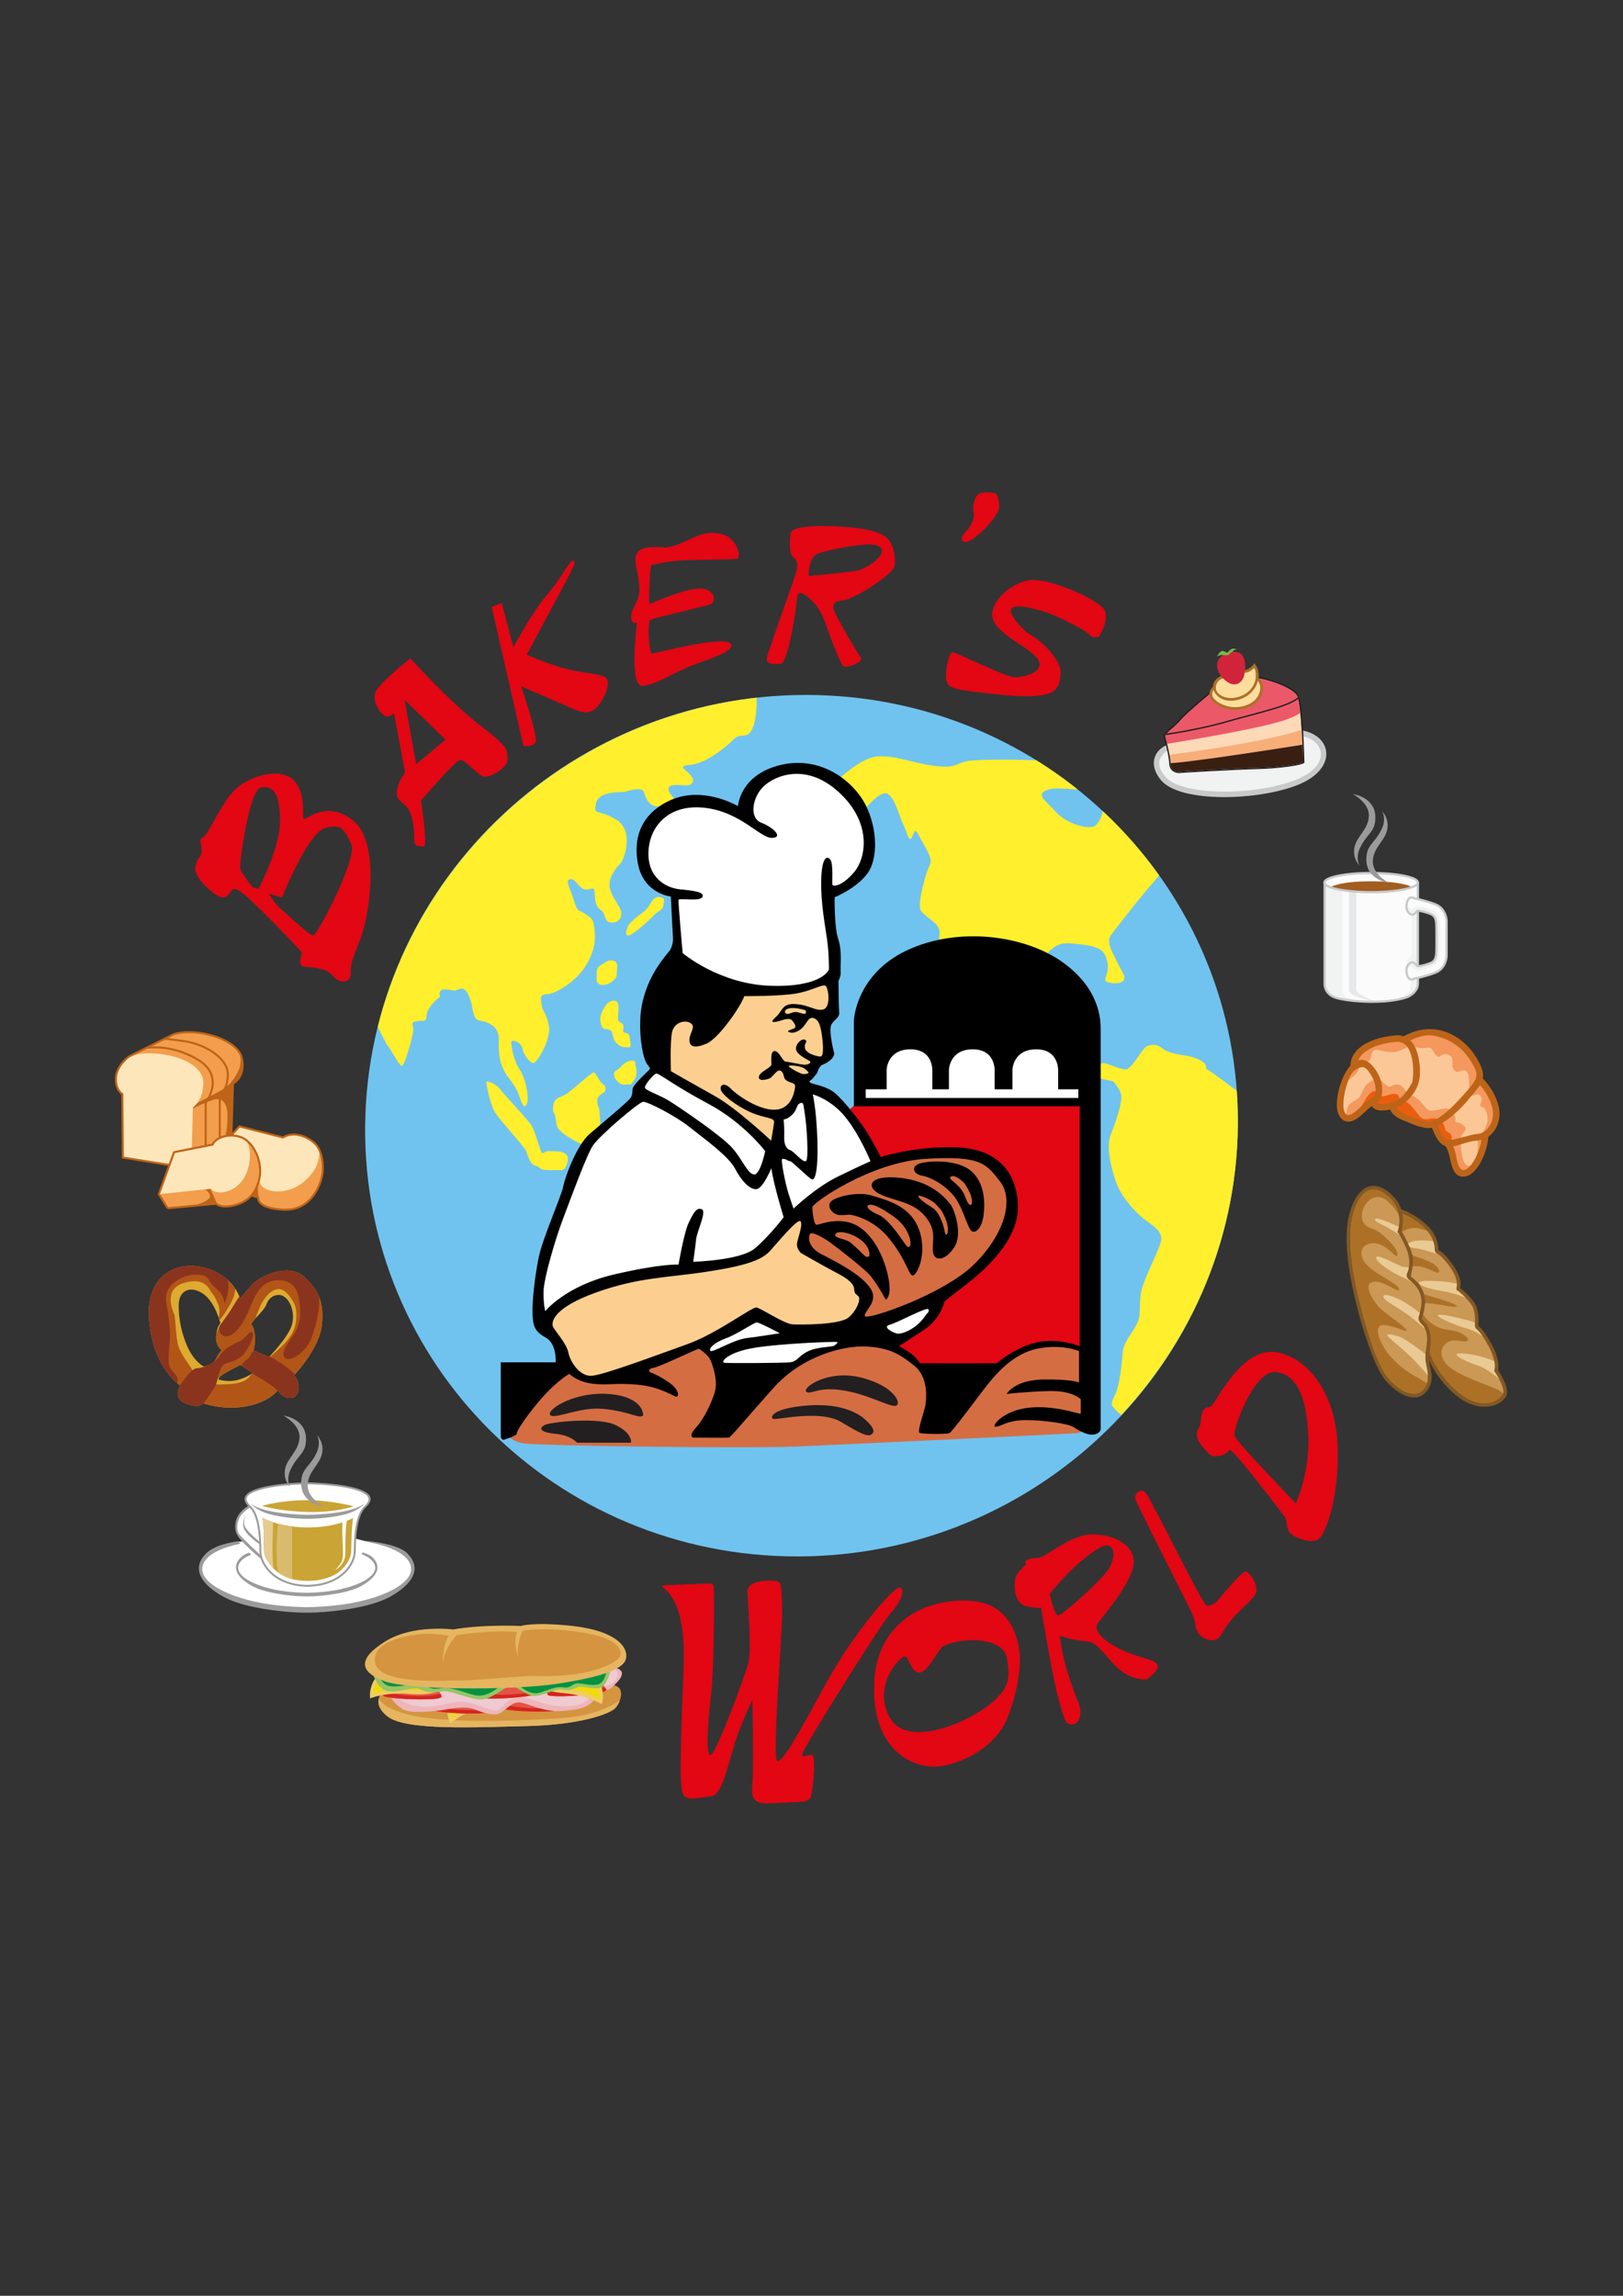 <?xml version="1.0" encoding="UTF-8"?>
<svg id="Ebene_1" data-name="Ebene 1" xmlns="http://www.w3.org/2000/svg" xmlns:xlink="http://www.w3.org/1999/xlink" viewBox="0 0 595.28 841.89">
  <rect x="0" y="0" width="595.28" height="841.89" fill="#333333" stroke="none"/>
  <defs>
    <style>
      .cls-1, .cls-2, .cls-3, .cls-4, .cls-5, .cls-6 {
        fill: none;
      }

      .cls-7 {
        fill: #fdd9b8;
      }

      .cls-8 {
        fill: #eeb5bb;
      }

      .cls-8, .cls-9, .cls-10, .cls-11, .cls-12, .cls-13, .cls-14, .cls-15, .cls-16, .cls-17, .cls-18, .cls-19, .cls-20, .cls-21, .cls-22, .cls-23, .cls-24, .cls-25, .cls-26, .cls-27, .cls-28, .cls-29, .cls-30, .cls-31, .cls-32, .cls-33, .cls-34, .cls-35, .cls-36, .cls-37, .cls-38, .cls-39, .cls-40, .cls-41, .cls-42, .cls-43, .cls-44, .cls-45, .cls-46, .cls-47, .cls-48, .cls-49, .cls-50, .cls-51 {
        fill-rule: evenodd;
      }

      .cls-9 {
        fill: #059241;
      }

      .cls-10 {
        fill: #e55346;
      }

      .cls-11, .cls-52 {
        fill: #fff;
      }

      .cls-12 {
        fill: #eecd63;
      }

      .cls-53, .cls-47 {
        fill: #ac7127;
      }

      .cls-13, .cls-54 {
        fill: #cb9855;
      }

      .cls-2 {
        stroke: #be6418;
      }

      .cls-2, .cls-3, .cls-4, .cls-5, .cls-6 {
        stroke-miterlimit: 3.86;
      }

      .cls-2, .cls-4, .cls-5 {
        stroke-width: .75px;
      }

      .cls-14 {
        fill: #a25d20;
      }

      .cls-55 {
        fill: #ffdd9d;
      }

      .cls-15 {
        fill: #8a341e;
      }

      .cls-56, .cls-35 {
        fill: #231f20;
      }

      .cls-16, .cls-57 {
        fill: #be6418;
      }

      .cls-3 {
        stroke: #c8c9ca;
        stroke-width: .83px;
      }

      .cls-17 {
        fill: #e4cc91;
      }

      .cls-18 {
        fill: #e30613;
      }

      .cls-19 {
        fill: #d1243a;
      }

      .cls-20 {
        fill: #eb5d0e;
      }

      .cls-21 {
        fill: #b25617;
      }

      .cls-58 {
        fill: #835823;
      }

      .cls-22 {
        fill: #f39e4c;
      }

      .cls-59, .cls-33 {
        fill: #9b9b9b;
      }

      .cls-23 {
        fill: #391f11;
      }

      .cls-60 {
        clip-path: url(#clippath-17);
      }

      .cls-61 {
        clip-path: url(#clippath-19);
      }

      .cls-62 {
        clip-path: url(#clippath-11);
      }

      .cls-63 {
        clip-path: url(#clippath-16);
      }

      .cls-64 {
        clip-path: url(#clippath-18);
      }

      .cls-65 {
        clip-path: url(#clippath-10);
      }

      .cls-66 {
        clip-path: url(#clippath-15);
      }

      .cls-67 {
        clip-path: url(#clippath-13);
      }

      .cls-68 {
        clip-path: url(#clippath-14);
      }

      .cls-69 {
        clip-path: url(#clippath-12);
      }

      .cls-70 {
        clip-path: url(#clippath-27);
      }

      .cls-71 {
        clip-path: url(#clippath-26);
      }

      .cls-72 {
        clip-path: url(#clippath-28);
      }

      .cls-73 {
        clip-path: url(#clippath-20);
      }

      .cls-74 {
        clip-path: url(#clippath-21);
      }

      .cls-75 {
        clip-path: url(#clippath-22);
      }

      .cls-76 {
        clip-path: url(#clippath-23);
      }

      .cls-77 {
        clip-path: url(#clippath-24);
      }

      .cls-78 {
        clip-path: url(#clippath-25);
      }

      .cls-24 {
        fill: #e9ca94;
      }

      .cls-79 {
        clip-path: url(#clippath-1);
      }

      .cls-80 {
        clip-path: url(#clippath-3);
      }

      .cls-81 {
        clip-path: url(#clippath-4);
      }

      .cls-82 {
        clip-path: url(#clippath-2);
      }

      .cls-83 {
        clip-path: url(#clippath-7);
      }

      .cls-84 {
        clip-path: url(#clippath-6);
      }

      .cls-85 {
        clip-path: url(#clippath-9);
      }

      .cls-86 {
        clip-path: url(#clippath-8);
      }

      .cls-87 {
        clip-path: url(#clippath-5);
      }

      .cls-25 {
        fill: #fee6bb;
      }

      .cls-26 {
        fill: #e5b560;
      }

      .cls-27 {
        fill: #f4985d;
      }

      .cls-88, .cls-44 {
        fill: #fcfbfc;
      }

      .cls-29 {
        fill: #ffef2c;
      }

      .cls-30 {
        fill: #deaa30;
      }

      .cls-31 {
        fill: #f1da0b;
      }

      .cls-32 {
        fill: #fccf90;
      }

      .cls-34 {
        fill: #f7ae79;
      }

      .cls-36 {
        fill: #d5943f;
      }

      .cls-37 {
        fill: #fbc797;
      }

      .cls-38 {
        fill: #be6416;
      }

      .cls-39 {
        fill: #efcad1;
      }

      .cls-4 {
        stroke: #be6416;
      }

      .cls-40 {
        fill: #70c3ef;
      }

      .cls-41 {
        fill: #76b948;
      }

      .cls-42 {
        fill: #f1f2f2;
      }

      .cls-43 {
        fill: #eb5969;
      }

      .cls-5 {
        stroke: #bf6317;
      }

      .cls-45 {
        fill: #dabb6e;
      }

      .cls-46 {
        fill: #e6e8e9;
      }

      .cls-48 {
        fill: #d5251d;
      }

      .cls-6 {
        stroke: #f1f2f2;
        stroke-width: 15.96px;
      }

      .cls-89 {
        clip-path: url(#clippath);
      }

      .cls-49 {
        fill: #d56d43;
      }

      .cls-50 {
        fill: #caa434;
      }

      .cls-90 {
        fill: #c8c9ca;
      }

      .cls-51 {
        fill: #96c565;
      }
    </style>
    <clipPath id="clippath">
      <path class="cls-1" d="M133.93,412.8c0,.51,0,1.02,0,1.53-.04,86.53,70.58,156.42,158.45,156.42s160.76-70.72,161.64-157.96c0-.51,0-1.02,0-1.53.04-86.53-70.58-156.42-158.45-156.42s-160.76,70.72-161.64,157.96"/>
    </clipPath>
    <clipPath id="clippath-1">
      <path class="cls-1" d="M80.17,505.87s-.42-.74,2.5-2.41c2.92-1.67,5.56-2.96,5.56-2.96,0,0,.37.37,1.39.97,1.02.6,3.06,1.99,3.06,1.99,0,0-1.62,1.48-5.37,2.54-1.15.33-2.27.44-3.26.44-2.24,0-3.87-.58-3.87-.58M92.94,495.22s.74-1.53.56-5.09c-.19-3.57-1.34-4.45-1.34-4.45.46-1.71,4.72-4.86,5.65-7.54.93-2.69,3.89-4.08,6.16-2.82,2.27,1.25,4.26,5.46,3.24,10.04-1.02,4.58-8.42,12.17-8.42,12.17-.97-.23-5.83-2.32-5.83-2.32M68.87,494.11c-2.41-5.23-3.42-10.92-3.33-15.74.09-4.81,3.84-7.13,8.61-4.17,4.77,2.96,6.66,11.01,6.66,11.01,0,0-1.43,1.44-1.57,4.95-.14,3.51,2.08,5,2.08,5,0,0-.88.51-2.04,3.01-1.16,2.5-4.67,2.87-4.67,2.87,0,0-3.33-1.71-5.74-6.94M54.66,483.92c1.3,16.11,9.54,22.87,11.43,24.16,0,0-1.66,2.36-.46,4.58,1.2,2.22,4.81,2.96,6.67,2.91,1.85-.05,1.99-1.06,1.99-1.06,0,0,7.64,2.82,16.2,1.16,8.56-1.67,11.34-5.83,11.34-5.83,0,0,2.13,3.42,5.37,2.73,3.24-.69,2.82-6.71.55-8.15,0,0,9.17-9.53,10.23-18.1,1.06-8.56-1.21-13.61-6.8-18.37-5.6-4.77-15.92-.09-18.93,3.38-3.01,3.47-4.17,4.9-4.17,4.9,0,0-2.22-8.33-12.77-11.29-1.75-.49-3.53-.74-5.26-.74-8.72,0-16.46,6.29-15.38,19.72"/>
    </clipPath>
    <clipPath id="clippath-2">
      <path class="cls-1" d="M63.62,379.31l-16.38,8.19s-4.52,3.29-4.71,7.81c-.19,4.52,2.35,5.93,2.35,5.93l.19,23.25,24.57,3.95,15.06-7.06.75-24s4.89-2.45,3.2-9.51c-1.34-5.6-11.28-9.37-19.32-9.37-2.09,0-4.06.25-5.71.8"/>
    </clipPath>
    <clipPath id="clippath-3">
      <path class="cls-1" d="M83.99,417.24l7.67,20.94c.24,0,3.06.99,3.06.99,0,0-.94,3.91,9.23,4.42,10.17.52,13.65-9.13,14.26-12.9.61-3.77-.24-8.94-2.59-11.25-2.35-2.31-7.44-4.94-11.86-2.35l-15.95-4.05-3.81,4.19Z"/>
    </clipPath>
    <clipPath id="clippath-4">
      <path class="cls-1" d="M77.97,419.74l-14.12,2.78-5.6,15.39,3.25,5.18,17.83-1.66s1.42,1.75,6.22.67c4.8-1.08,8.28-3.91,9.6-9.98,1.32-6.07-2.16-13.13-6.35-14.92-1.26-.54-2.63-.78-3.97-.78-3.1,0-6,1.32-6.86,3.32"/>
    </clipPath>
    <clipPath id="clippath-5">
      <path class="cls-1" d="M149.85,619.23c-1.73,0-9,0-9.11.46-.11.46-5.19,4.62,1.5,9.81,6.69,5.19,32.42,3.92,51.34,3.46,18.92-.46,30.34-4.38,32.3-6.81,1.96-2.42,3-6.69.23-7.84-2.77-1.15-4.96-2.08-4.96-2.08,0,0-69.57,3-71.3,3"/>
    </clipPath>
    <clipPath id="clippath-6">
      <path class="cls-1" d="M164.48,624.67c-.22.08-1.07,3.64.66,7.37,0,0,4.45-4.13,12.84-6.39,8.39-2.26,10.53-5.31,10.53-5.31l-16.07-.47-7.95,4.8Z"/>
    </clipPath>
    <clipPath id="clippath-7">
      <path class="cls-1" d="M169.35,623.15c-2.83.17-10.15.81-10.15.81,0,0-.81,1.85-.46,2.89.35,1.04,9.52,1.61,15.58,1.5,6.06-.12,6.4-.7,5.77-1.73-.64-1.04-.98-1.67-.98-1.67,0,0-6.35-1.8-9.37-1.8-.13,0-.26,0-.38.01"/>
    </clipPath>
    <clipPath id="clippath-8">
      <path class="cls-1" d="M194.27,622.46c-2.83.17-10.15.81-10.15.81,0,0-.81,1.85-.46,2.88.35,1.04,9.52,1.62,15.58,1.5,6.06-.11,6.4-.69,5.77-1.73-.64-1.04-.98-1.67-.98-1.67,0,0-6.35-1.8-9.37-1.8-.13,0-.26,0-.37.01"/>
    </clipPath>
    <clipPath id="clippath-9">
      <path class="cls-1" d="M221.9,612.02s-62.13,3.64-63.4,3.75c-1.27.12-16.15.81-16.15.81l.46,5.19s2.22,3.69,5.28,5.22c3.06,1.53,12.14.43,14.62.06,2.48-.37,7.61-1.62,11.33-.2,3.72,1.41,7.27,2.62,9.6,1.24,2.34-1.38,4.07-3.98,6.87-3.8,2.8.17,9.08,3.78,15.89,3.14,6.81-.63,10.06-1.47,12.14-5.08,2.08-3.61,4.21-1.96,5.68-3.38,1.47-1.41,4.99-4.36,3.55-6.26-.63-.84-1.85-1.07-3.01-1.07-1.48,0-2.87.38-2.87.38"/>
    </clipPath>
    <clipPath id="clippath-10">
      <path class="cls-1" d="M186.5,617.53c-2.79.47-10.01,1.86-10.01,1.86,0,0-.61,1.92-.16,2.92.45,1,9.63.61,15.65-.13,6.01-.75,6.29-1.36,5.55-2.32-.74-.97-1.15-1.56-1.15-1.56,0,0-5.01-.87-8.26-.87-.62,0-1.18.03-1.62.11"/>
    </clipPath>
    <clipPath id="clippath-11">
      <path class="cls-1" d="M211.01,616.66c-2.8.47-10.01,1.87-10.01,1.87,0,0-.61,1.92-.16,2.91.45,1,9.64.61,15.65-.13,6.01-.75,6.29-1.36,5.56-2.33-.74-.97-1.15-1.56-1.15-1.56,0,0-5-.87-8.26-.87-.62,0-1.17.03-1.62.11"/>
    </clipPath>
    <clipPath id="clippath-12">
      <path class="cls-1" d="M151,617.96c-2.83.17-10.15.81-10.15.81,0,0-.81,1.85-.46,2.89.35,1.04,9.52,1.61,15.58,1.5,6.06-.11,6.4-.69,5.77-1.73-.63-1.04-.98-1.67-.98-1.67,0,0-6.36-1.8-9.37-1.8-.13,0-.26,0-.37.01"/>
    </clipPath>
    <clipPath id="clippath-13">
      <path class="cls-1" d="M195.73,617.53s2.64,2.63,11.29,3.4c8.65.76,13.75,4.07,13.75,4.07,1.05-3.98-.41-7.34-.63-7.38l-8.66-3.34-15.75,3.26Z"/>
    </clipPath>
    <clipPath id="clippath-14">
      <path class="cls-1" d="M137.62,615.65c-.23,0-2.25,3.06-1.9,7.15,0,0,5.6-2.37,14.25-1.62,8.65.75,11.71-1.38,11.71-1.38l-14.94-5.94-9.11,1.79Z"/>
    </clipPath>
    <clipPath id="clippath-15">
      <path class="cls-1" d="M136,611.62c0,.23,1.56,6.17,4.85,8.08,1.77,1.03,4.63.53,7.31.03,2.3-.43,4.47-.85,5.72-.32,2.71,1.15,4.27,1.67,8.08.86,1.77-.38,4.54.52,7.42,1.42,3.31,1.03,6.79,2.07,9.13,1.17,4.38-1.67,9.98-6.23,9.98-6.23,0,0-31.96-4.33-32.36-4.38-.4-.06-13.21-1.09-13.21-1.09l-6.92.46Z"/>
    </clipPath>
    <clipPath id="clippath-16">
      <path class="cls-1" d="M209.9,613.88c-.28.05-22.21,3.8-22.21,3.8,0,0,3.97,3.01,7.03,4.06,1.63.56,4-.23,6.25-1.02,1.98-.69,3.87-1.38,5.11-1.17,2.64.46,3.71.07,5.55-.79.85-.4,2.35-.16,3.93.08,1.87.28,3.86.56,5.06-.19,2.22-1.39,3.15-5.53,3.15-5.69l-4.79-.15s-8.81,1.03-9.08,1.07"/>
    </clipPath>
    <clipPath id="clippath-17">
      <path class="cls-1" d="M191.04,596.27s-13.38-.69-24.92,1.27c0,0-14.65-1.96-24.81,4.38-10.15,6.34-9.58,11.07-.46,14.54,9.11,3.46,47.99,3.35,63.22,1.04,15.23-2.31,24.46-5.08,25.5-9.12,1.04-4.04-3.07-10.47-20.54-12.23-4.33-.44-7.73-.59-10.34-.59-5.66,0-7.66.7-7.66.7"/>
    </clipPath>
    <clipPath id="clippath-18">
      <path class="cls-1" d="M522.77,378.6c-4.86.16-8.17,2.33-8.17,2.33,0,0-8.31.24-12.9,2.64-4.6,2.4-4.92,7.28-4.92,7.28,0,0-4.93,6.81-5.37,11.63-.44,4.82.9,7.47,3.57,7.39,2.67-.09,5.75-4.32,7.29-4.71,1.54-.38,1.03-.54,3.27-.04,2.24.5,5.11,1.23,5.11,1.23,0,0,4.09,3.31,6.9,4.53,2.81,1.22,6.63,1.52,6.63,1.52l1.63.75s2.19,2.63,3.01,3.96c.82,1.33,2.33,2.4,2.33,2.4.56.73,2.1,2.27,2.46,5.26.36,2.99,1.31,4.87,2.48,5.72,1.18.86,5.64-3.61,6.93-6.92,1.29-3.31.75-6.63,2.31-7.31,1.56-.68,4.47-3.72,2.82-10.71-1.65-6.99-5.26-9.55-5.26-9.55,0,0,.02-4.91-3.06-8.76-3.03-3.8-11.92-8.64-16.83-8.64-.08,0-.15,0-.23,0"/>
    </clipPath>
    <clipPath id="clippath-19">
      <path class="cls-1" d="M502.85,396.46c-2.91,1.86-2.61,3.24-3.97,5.5-1.36,2.26-4.43,1.57-4.91,5.48-.12.96-.21,1.68-.27,2.23.38.15.81.22,1.28.21,2.67-.09,5.75-4.32,7.29-4.71,1.54-.38,1.03-.54,3.27-.04,2.24.5,5.11,1.23,5.11,1.23,0,0,4.09,3.31,6.9,4.53,2.81,1.22,6.63,1.52,6.63,1.52l1.63.75s2.19,2.63,3.01,3.96c.82,1.33,2.33,2.4,2.33,2.4.56.73,2.1,2.27,2.46,5.26.36,2.99,1.31,4.87,2.48,5.72.84.61,3.34-1.48,5.18-3.93-.04-.45-.1-.72-.1-.72,0,0-2.03,3.1-3.69,1.02-1.66-2.07-1.63-6.13-1.71-8.96-.08-2.83,3.39-3.44.98-5.22-2.42-1.78-3.13-.47-2.95-2.06.17-1.6-1.81-4.58-4.44-4.08-2.62.5-4.87,1.47-6.32-.19-1.45-1.66-3.09-4.05-5.45-4.6-2.37-.55-1.72-2.73-4.16-3.78-1.16-.5-1.97-.19-2.68.11-.78.33-1.43.67-2.29-.06-1.17-1-2.05-2.31-3.51-2.31-.59,0-1.28.21-2.12.75"/>
    </clipPath>
    <clipPath id="clippath-20">
      <path class="cls-1" d="M522.77,378.6c-4.86.16-8.17,2.33-8.17,2.33,0,0-8.31.24-12.9,2.64-4.6,2.4-4.92,7.28-4.92,7.28,0,0-4.93,6.81-5.37,11.63-.44,4.82.9,7.47,3.57,7.39,2.67-.09,5.75-4.32,7.29-4.71,1.54-.38,1.03-.54,3.27-.04,2.24.5,5.11,1.23,5.11,1.23,0,0,4.09,3.31,6.9,4.53,2.81,1.22,6.63,1.52,6.63,1.52l1.63.75s2.19,2.63,3.01,3.96c.82,1.33,2.33,2.4,2.33,2.4.56.73,2.1,2.27,2.46,5.26.36,2.99,1.31,4.87,2.48,5.72,1.18.86,5.64-3.61,6.93-6.92,1.29-3.31.75-6.63,2.31-7.31,1.56-.68,4.47-3.72,2.82-10.71-1.65-6.99-5.26-9.55-5.26-9.55,0,0,.02-4.91-3.06-8.76-3.03-3.8-11.92-8.64-16.83-8.64-.08,0-.15,0-.23,0"/>
    </clipPath>
    <clipPath id="clippath-21">
      <path class="cls-1" d="M507.24,460.61s2.54,17.69,4.04,20.36c1.5,2.66,11.96,14.9,11.96,14.9,0,0,5.66,11.99,13.67,17.05,8.02,5.06,14.87,1.02,14.94-2.74.08-3.75-3.18-7.63-3.18-7.63,0,0,.73-3.9-2.22-9.16-2.95-5.26-4.91-7.19-4.91-7.19,0,0,1.36-4.57-1.66-8.66-3.02-4.09-5.21-4.91-5.21-4.91,0,0,1.53-3.38-2.59-8.83-4.12-5.44-5.13-5.2-5.13-5.2,0,0,1.26-4.93-4.9-9.54-6.16-4.61-8.27-4.72-8.27-4.72l-6.55,16.28Z"/>
    </clipPath>
    <clipPath id="clippath-22">
      <path class="cls-1" d="M507.24,460.61s2.54,17.69,4.04,20.36c1.5,2.66,11.96,14.9,11.96,14.9,0,0,5.66,11.99,13.67,17.05,7.13,4.5,13.34,1.8,14.68-1.5-.16-.35-.56-.79-1.38-1.32-2.72-1.79-16.33-5.5-20.02-10.22-3.69-4.71-.04-9.22,4.89-8.2,4.94,1.02,4-1.26.39-2.92-3.61-1.66-6.15-.38-10.22-3.3-4.08-2.91-5.44-7.04-2.6-7.48,1.27-.2,3.8.2,6.17.6,2.92.49,5.61.98,5.41.36-.35-1.14-10.67-3.79-12.74-4.6-2.07-.81-6.69-4.58-6.43-7.27.26-2.69,2.39-3.05,5.66-2.64,3.27.41,8.01,4.06,6.99,1.07-1.02-2.99-11.68-5.66-11.68-5.66,0,0-5.86-5.89-3.32-7.28,2.54-1.4,4.73-2.92,8.03-1.99,1.97.56,3.15.99,3.63.58-.62-.69-1.38-1.4-2.32-2.1-6.16-4.61-8.27-4.72-8.27-4.72l-6.55,16.28Z"/>
    </clipPath>
    <clipPath id="clippath-23">
      <path class="cls-1" d="M496.51,444.47c-1.78,5.57-1.44,13.12-.45,20.03,1.41,9.87,7.31,33.62,12.76,40.38,3.93,4.88,9.98,8.46,13.3,4.61,2.63-3.05,1.42-6.51.81-9.92-.74-4.18,1.69-8.3-.34-12.4-1-2.03-2.88-2.18-2.16-4.7l.29-1c1.31-4.57.75-7.89-2.81-11.27-.67-.63-2.14-1.29-2.02-2.74.05-.22.14-.47.26-.74.81-1.97,1.39-5.09-.74-9.73-2.07-4.51-2.9-5.21-2.9-5.21,0,0,.29-.82.44-1.49.79-3.67.07-7.51-2.57-10.37-2.06-2.24-4.37-3.74-6.59-3.74-2.74,0-5.37,2.29-7.29,8.29"/>
    </clipPath>
    <clipPath id="clippath-24">
      <path class="cls-1" d="M433.43,273.05s-9.68.63-9.05,7.67c.63,7.04,9.93,10.18,29.92,10.68,0,0,28.29-2.26,30.8-12.45,2.51-10.18-10.81-10.81-10.81-10.81l-40.86,4.9Z"/>
    </clipPath>
    <clipPath id="clippath-25">
      <path class="cls-1" d="M446.26,252.4l-1.73,1.42s-9.35,7.66-11.47,10.21c-1.12,1.35-2.5,2.47-3.81,3.63-.35.31-2.04,1.74-1.92,2.32.12.6.6,2.27,1.05,4.21.46,1.93.9,4.14.96,5.77.12,2.96,2.83,3.09,3.16,3.03.38-.06,20.52-1.26,28.57-1.45,8.3-.19,16.85-1.58,16.85-1.95,0-.74-.51-21.33-2.11-24.4-1.57-3.01-10.98-6.21-14.82-6.53-.14-.01-.29-.02-.44-.02-3.97,0-13.61,3.5-14.31,3.76"/>
    </clipPath>
    <clipPath id="clippath-26">
      <path class="cls-1" d="M496.44,320.35c-3.61.05-7.08,1.14-7.54,1.29-.46.15-2.27.98-2.27.98,0,0-1.29.36-.77,1.6v34.51s-.31,4.6,2.06,6.3c2.38,1.71,11.78,2.43,17.51,2.48,5.74.05,13.95-1.6,14.62-5.89v-37.76s-.16-2.69-7.96-3.2c-4.5-.3-7.81-.37-10.5-.37-1.98,0-3.62.04-5.15.06"/>
    </clipPath>
    <clipPath id="clippath-27">
      <path class="cls-1" d="M517,329.29c-.93.52-1.96,4.03-.15,5.58,1.81,1.55,2.43-.72,3.15-.88.72-.16,3.92.72,5.11,1.34,1.19.62,1.6,1.76,1.71,3.56.07,1.23.07,9.27,0,10.5-.1,1.81-.52,2.94-1.71,3.56-1.19.62-4.39,1.5-5.11,1.34-.72-.16-1.34-2.43-3.15-.88-1.81,1.55-.77,5.06.15,5.58.93.52,1.81-.16,1.81-.16,0,0,3.72-.67,7.65-2.17,3.92-1.5,4.13-5.99,4.13-5.99v-13.08s-.21-4.49-4.13-5.99c-3.93-1.5-7.65-2.17-7.65-2.17,0,0-.46-.35-1.06-.35-.23,0-.49.05-.75.2"/>
    </clipPath>
    <clipPath id="clippath-28">
      <path class="cls-1" d="M96.77,563.02c0,3.35-.31,6.79.93,8.73,1.24,1.94,3.97,6.31,10.59,7.54,6.62,1.24,12.75-.44,15.75-2.65,3-2.21,4.68-5.34,4.76-7.59.08-2.13.09-9.1.72-12.39-.72.36-1.48.69-2.29,1-.61,3.25-.51,8.25-.55,12.01-.04,4.19-3.79,6.09-3.79,6.09,0,0,1.94-1.9,2.56-3.4.62-1.5.27-5.65.13-9.26-.08-2.1,0-3.8.07-4.87-3.68,1.2-8.02,1.89-12.69,1.89-6.51,0-12.41-1.35-16.72-3.54.29,1.33.53,5.11.53,6.43"/>
    </clipPath>
  </defs>
  <path class="cls-40" d="M133.93,412.8c.88-87.24,73.25-157.96,161.64-157.96s159.32,70.72,158.44,157.96c-.88,87.24-73.25,157.96-161.64,157.96s-159.32-70.72-158.44-157.96"/>
  <g class="cls-89">
    <path class="cls-29" d="M243.59,329.66s-1.41-1.24-3-.53c-1.59.71-2.29,3.53-4.41,5.12-2.12,1.59-5.12,3.88-5.82,5.38-.71,1.5-1.15,3.18,0,3.44,1.15.27,6.62-4.5,9-6.97,2.38-2.47,3.7-2.21,3.97-4.15.26-1.94.26-2.29.26-2.29M226.21,357.1c0-1.5.88-4.32-1.15-4.76-2.03-.44-2.56.27-3.79,1.06-1.24.79-2.38.97-2.38,3.17s-.62,4.32,1.76,4.59c2.38.27,4.59-1.59,5.12-2.47.53-.88.44-1.59.44-1.59M230.89,379.86c0,.71.97,4.32-.18,4.23-1.15-.09-2.38.09-3.71-.79-1.32-.88-1.85-1.94-2.21-3.62-.35-1.68-.53-1.68-1.59-2.12-1.06-.44-2.38.35-2.91-2.56-.53-2.91.79-4.41,1.77-6.17.97-1.77,4.23-2.91,4.68-.53.44,2.38-.53,5.38.18,6.18.71.79,1.76.53,1.76,2.12s-.53,2.03.62,2.12c1.15.09,1.59,1.15,1.59,1.15M233.1,390.8c-.44-.71.71-1.85-1.32-1.85s-3.79,1.85-4.59,2.74c-.79.88-1.76.88-1.94,1.94-.18,1.06.44,2.29,1.5,3.18,1.06.88,1.76,1.06,3,.88,1.23-.18,1.41.44,2.03-.44.62-.88,1.68-2.12,1.68-3.88s-.35-2.56-.35-2.56M219.77,406.68c.09.44.53,5.29.26,6.18-.26.88-3.88,3.79-4.23,4.76-.35.97-.97,2.47-2.29,2.03-1.32-.44-6.79-3.53-7.68-4.68-.88-1.15-1.41-.26-1.94-4.23-.53-3.97-1.41-2.03-.97-5.29.44-3.26,2.73-2.82,5.12-4.5,2.38-1.68,8.91-7.68,9.71-7.68s2.21,3.71,3.44,4.32c1.24.62,1.15,2.56.09,3.18-1.06.62-2.12,1.23-2.21,2.73-.09,1.5.71,3.18.71,3.18M208.22,425.74s.53-2.03-1.24-2.91c-1.76-.88-3.09-.53-5.47-.71-2.38-.18-2.29,2.12-3.26-.44-.97-2.56-2.03-6.62-3.18-8.73-1.15-2.12-9.35-10.59-11.38-13.23-2.03-2.65-4.76-3.18-5.2-3.18s1.15,8.56,3.35,11.82c2.21,3.27,10.5,12.09,11.2,13.85.71,1.76,1.15,4.67,3.44,5.29,2.29.62.7,1.59,5.03,1.59s5.12.18,5.73-.71c.62-.88.97-2.65.97-2.65M134.99,368.13c.71,2.47,6.53,14.82,7.23,15.35.71.53,4.06,7.23,5.12,7.41,1.06.18,4.23-11.29,4.23-13.23s-1.23-2.65,1.23-3.18c2.47-.53,3.53.88,3.71-2.29.18-3.18,4.94-6.7,4.94-6.7,0,0-1.23-3,2.29-2.65,3.53.35,2.12.88,4.76-.18,2.65-1.06,3.88,3.71,4.23,4.59.35.88.71,4.94,1.76,6.17,1.06,1.24,2.29.71,4.23,1.59,1.94.88,4.41,2.12,4.24,6.71-.18,4.59.18,9,3.53,13.41,3.35,4.41,3.53,5.65,4.41,8.12.88,2.47,1.76,3.53,2.47,1.06.71-2.47-.71-9.17-2.82-12.17-2.12-3-3.18-9-3-10.06.18-1.06,3.53,0,4.06,2.47.53,2.47,2.82,5.29,4.06,5.29s6.53-8.65,5.65-13.59c-.88-4.94-2.47-5.47-2.65-7.59-.18-2.12-1.06-4.06,1.94-4.06s10.41-4.59,13.76-9.71c3.35-5.12,4.23-9.53,3.71-13.76-.53-4.23-.53-3.88-3.18-5.82-2.65-1.94-3-.35-4.41-5.12-1.41-4.76-3.35-7.23-1.41-7.76,1.94-.53,3,3.18,5.29,3.71,2.29.53,3.53-1.59,3.71,1.06.18,2.65.18,5.12,2.29,6.53,2.12,1.41.88,4.41,3.88,4.59,3,.18,4.59-2.47,3-5.47-1.59-3-3.7-5.47-3.7-8.47s2.29-6,3.88-7.59c1.59-1.59,5.29-12.17-1.41-16.23-6.71-4.06-8.47-1.23-7.41-6,1.06-4.76,9.35-3.88,10.76-4.23,1.41-.35,6.18-2.12,6.88.35.71,2.47,1.94,4.59,4.06,4.94,2.12.35,7.24.35,7.41-1.23.18-1.59-3.88-4.59-2.12-6,1.76-1.41,6.88.53,8.12-1.06,1.24-1.59-.18-2.82-1.41-4.06-1.23-1.23-3.88-2.47,1.06-2.82,4.94-.35,12.53-6,15.53-9.18,3-3.18,5.29.71,7.41-4.94,2.12-5.65.88-18.17.88-18.17,0,0-44.82-3.18-93.87,41.29-49.05,44.47-48.35,78.7-48.35,78.7"/>
    <path class="cls-29" d="M383.25,279.02c-.88-.35-24.7-.88-28.94.18-4.24,1.06-3.88,2.65-12,1.59-8.12-1.06-14.47-4.06-20.82-3.35-6.35.71-14.65,9-14.65,9l9.35,11.47s6.35-8.12,9.17-6.88c2.82,1.23,4.24,7.76,6,11.47,1.76,3.7,1.41,4.76,2.47,5.12,1.06.35,1.24-5.29,3-1.59,1.76,3.7,5.65,8.65,4.23,11.12-1.41,2.47-4.41,13.59-3.53,16.23.88,2.65,6.88,4.76,7.06,8.12.18,3.35-1.24,8.29-1.24,8.29,0,0,36.17,10.59,36.35,9.88.18-.71,2.82-14.64,12.7-13.76,9.88.88,12.71,1.59,13.76,6.88,1.06,5.29-3,6.88,1.06,7.59,4.06.71,6.18-.71,4.76-3.35-1.41-2.65-4.94-9-5.12-11.12-.18-2.12-.35-1.76,3.18-6.35,3.53-4.59,10.59-13.41,12.7-15.7,2.12-2.29,4.41-5.65,4.41-5.65l-21.88-24.88s-.88,9.18-4.59,9.88c-3.71.71-10.59-2.12-13.59-5.65-3-3.53-7.41-6-3.35-7.76,4.06-1.76,13.41.71,13.94-.71.53-1.41,1.41-5.82-1.41-6.88-2.82-1.06-13.06-3.18-13.06-3.18"/>
    <path class="cls-29" d="M455.07,401.13s-11.29-8.65-12.35-9c-1.06-.35.71-1.23-1.94-3-2.65-1.76-6.7-2.12-7.59-2.29-.88-.18-4.77-.71-6.71-2.29-1.94-1.59-3.88-1.77-5.82-.88-1.94.88-5.47,8.47-7.76,8.47s-6.7-2.29-8.29-2.29-2.82,2.47-2.82,2.47v2.82l6.53,1.41s3,3.18,3,5.82-2.12,9.35-3.88,13.59c-1.76,4.24-.18,11.64,1.94,17.64,2.12,6,8.12,12,11.12,14.12,3,2.12,6.18,4.24,5.29,7.59-.88,3.35-4.94,11.12-6.71,16.41-1.76,5.29-.18,9.71-1.94,13.41-1.76,3.71-4.94,6.88-5.29,10.41-.35,3.53-1.06,12.53-3,16.23-1.94,3.71-.88,3.71.53,5.47,1.41,1.76,5.12,3.35,5.12,3.35,0,0,37.41-42.35,40.23-77.99,2.82-35.64.35-41.46.35-41.46"/>
  </g>
  <g>
    <path class="cls-18" d="M260.36,580.64c-3.39.15-11.59.5-14.91.64-4.23.18-2.47.35-.88,2.12,1.59,1.76,6.88,6.71,6.18,27.35-.71,20.64-1.94,44.46-.18,47.29,1.77,2.82,6.53.88,10.23.7,3.71-.18,5.82-9.88,8.29-18.17,2.47-8.29,6.88-17.12,6.88-17.12,0,0,.53,24.7,0,30.7-.53,6,.35,7.59,8.47,7.06,8.12-.53,12,0,12.88-2.12.88-2.12,1.94-14.29.71-15.35-1.23-1.06-4.23,1.76-3.71-.71.53-2.47,28.41-46.94,32.11-51.17,3.71-4.23,5.65-8.29,3.88-9.7-1.76-1.41-17.47,16.94-27.53,35.47-10.06,18.53-15.53,28.23-17.65,28.23s1.94-48.17,1.76-56.11c-.18-7.94-.35-9-1.41-9.7-1.06-.71-11.29-1.06-11.29,3.35s1.59,21,.35,26.11c-1.24,5.12-11.47,32.29-13.59,33.88-2.12,1.59-1.59-9.7-.18-21.88,1.19-10.27,1.12-32.33,1.08-39,0-1.23-.58-1.92-1.52-1.88"/>
    <path class="cls-18" d="M344.96,604.57c-2.29,3.35-5.29,8.82-7.94,8.82s-3.71-5.82-5.12-6c-1.41-.18-12.35,10.59-5.47,22.58,6.88,12,31.41.53,38.82-6.88,4.06-4.06,5.56-6.91,4.06-15-1.76-9.53-22.06-6.88-24.35-3.53M374.08,608.1s.35,9.53-4.59,21.88c-4.94,12.35-20.64,18.53-28.41,17.82-7.76-.71-21-6.88-20.47-29.82.53-22.94,18.7-32.29,36-30.88,17.29,1.41,17.47,20.29,17.47,21"/>
    <path class="cls-18" d="M385.02,584.46c0,.35,1.68,7.68,3,7.94,1.32.26,16.5-13.32,18.79-17.29,2.29-3.97,2.12-8.12-.79-8.38-2.91-.26-11.73,7.32-15.7,11.65-3.97,4.32-5.29,6.09-5.29,6.09M388.72,599.81s0,.88.97,6.18c.97,5.29,4.23,14.65,5.82,18.26,1.59,3.62.53,8.03-2.12,8.12-2.65.09-2.65-.97-4.94-8.56-2.29-7.59-6.62-34.32-6.62-34.32,0,0-.97.53-5.29-.44-4.32-.97-4.85-6.97-4.15-10.15.71-3.18,4.23-4.59,3.79-5.73-.44-1.15,1.5-1.85,4.41-1.85s11.73-8.47,19.67-8.65c7.94-.18,16.59,3.88,15.44,11.38-1.15,7.5-12.44,20.03-13.32,21.62-.88,1.59.71,5.29,8.29,9,7.59,3.7,12.09,3.44,13.67,5.56,1.59,2.12-3.88,5.65-3.88,5.65-12.35,0-15.35-13.41-21.53-13.94-6.18-.53-10.23-2.12-10.23-2.12"/>
    <path class="cls-18" d="M446.25,587.37s-2.21,1.76-3.71,1.41c-1.5-.35-20.2-38.82-22.23-41.2-2.03-2.38-4.32.44-3.97,1.94.35,1.5,15.09,30.53,17.2,34.76,2.12,4.24,4.59,8.47,4.94,11.73.35,3.26,3,5.47,6.35,5.47s3.18-4.32,9.35-10.23c6.18-5.91,6.79-6.53,6.62-8.91-.18-2.38-2.56-5.74-3.88-6.09-1.32-.35-10.68,11.12-10.68,11.12"/>
    <path class="cls-18" d="M475.27,551.28s5.12-10.94,4.59-24.61c-.53-13.68-3.97-22.67-11.91-23.56-7.94-.88-15.97,21.17-15.09,23.56.88,2.38,22.41,24.61,22.41,24.61M448.45,533.55s-.97.44-2.56.44-1.76.09-4.68-3.26c-2.91-3.35-2.47-5.91-1.5-7.06.97-1.15.53-4.76,1.59-6.44,1.06-1.68,1.59-.62,3.09-1.68s11.12-21.88,23.73-19.67c12.62,2.21,21.88,16.32,22.5,34.5.62,18.17-4.15,31.85-6.97,33.97-2.82,2.12-9.26-.71-10.59-2.29-1.32-1.59-.88-4.5-1.85-5.82-.97-1.32-19.41-25.67-20.2-24.53-.79,1.15-2.56,1.85-2.56,1.85"/>
    <path class="cls-18" d="M103.41,329.13l-4.76-1.41s1.94,3.53,4.23,5.47c2.29,1.94,10.59,9.88,12,9.88s16.41-28.41,13.94-33.53c-2.47-5.12-3.35-7.76-9.71-5.82-6.35,1.94-15.7,25.41-15.7,25.41M94.76,325.96s7.94-14.64,7.94-24.88-2.47-12.88-6.88-12.35c-4.41.53-7.94,27.53-7.76,29.47.18,1.94,4.76,7.23,4.76,7.23l1.94.53ZM110.82,349.43c-.18-.71-18.7-19.59-21.35-21.53-2.65-1.94-3.7-2.65-4.76-1.06-1.06,1.59-1.94,2.65-3.88,2.12-1.94-.53-10.06-7.06-9.17-11.12.88-4.06,2.29-3,2.29-6.18s-1.41-3.53.71-4.76c2.12-1.24,6.88-13.76,12.7-18.35,5.82-4.59,16.41-7.23,20.82-1.94,4.41,5.29,2.29,13.59,3.35,13.76,1.06.18,8.47-7.23,18.17.71,9.71,7.94,6,34.58,2.29,43.76-3.7,9.17-3.35,9.35-3.35,12.35s-3.7,3.71-6,1.23c-2.29-2.47-3.18-2.65-6-3.35-2.82-.71-6.35,0-6.53-1.76-.18-1.76.71-3.88.71-3.88"/>
    <path class="cls-18" d="M152.64,280.26l10.76-9-15-14.64,4.23,23.64ZM154.4,293.67c.35,2.65,2.65,17.12.88,16.76-1.76-.35-3.53.53-3.35-3.35.18-3.88-1.06-9.18-2.65-11.12-1.59-1.94-4.41-2.65-3.71-6.18.71-3.53,3-6.53,3-6.53l-4.06-21.7s-1.77,1.94-3.53.88c-1.76-1.06-4.41-5.29-3.35-8.47,1.06-3.18,12.88-12.53,12.88-12.53,0,0,14.82,16.41,25.76,24.7,10.94,8.29,9.7,9.17,9.88,12.35.18,3.17-6.88,6.88-8.82,6.35-1.94-.53-6.71-6.18-8.47-6.18s-14.47,15-14.47,15"/>
    <path class="cls-18" d="M188.28,237.38l-4.23-16.23-3.71,1.41,11.65,50.99s3.18.53,4.41-1.23c1.23-1.77-5.29-20.65-5.29-20.65,0,0,15.18,6.53,18.35,7.94,3.18,1.41,6.18,2.65,9,.18,2.82-2.47,5.82-9.35,3.88-11.12-1.94-1.77-6.71-1.41-14.47-3.35-7.76-1.94-14.65-5.29-14.65-5.29,0,0,10.23-19.06,13.59-25.41,3.35-6.35,4.77-9,3.35-9s-3.88,6-9.53,12.53c-5.65,6.53-12.35,19.23-12.35,19.23"/>
    <path class="cls-18" d="M238.92,207.21s-.53,1.59-.53,3.35-.71,11.29,0,10.94c.71-.35,14.12-6.35,19.23-5.65,5.12.71,4.94,5.12,2.82,5.82-2.12.71-20.64,4.94-21.88,5.65-1.23.71-.53,12.35.53,12.35s26.12-6.71,28.76-3.71c2.65,3-9.7,6.17-15.88,8.82-6.18,2.65-11.47,6.35-16.41,6.7-4.94.35-1.94-23.12-1.94-23.12,0,0-2.29.88-2.12-2.47.18-3.35,3.35-5.29,3-10.59-.35-5.29-1.23-6.35-1.41-9.18-.18-2.82.53-5.29,6-5.47,5.47-.18,4.24.71,9.18-.88,4.94-1.59,9.17-5.47,15.88-4.06,6.71,1.41,7.59,8.82,6.35,9.18-1.23.35-18,.35-22.06.71s-9.53,1.59-9.53,1.59"/>
    <path class="cls-18" d="M314.26,209.33s2.56-.62,5.47-2.65c2.91-2.03,5.82-5.47,1.76-6.71s-18.7,1.94-21.53,3c-2.82,1.06-3.35,6-3.35,7.41s.71.53,3,.53,14.65-1.59,14.65-1.59M292.38,206.68s0-1.41-1.59-2.47c-1.59-1.06-1.06-8.29-.7-9,.35-.71,2.12-2.47,12.88-2.29,10.76.18,18.17,1.41,21.53,3.71,3.35,2.29,4.23,8.12,3.53,11.12-.71,3-14.12,11.47-17.82,12.17-3.71.7-4.59.7-4.59,2.82s8.82,16.59,10.06,18.35c1.24,1.76-5.12,4.06-6.35,3.18-1.24-.88-4.94-11.12-6.71-16.06-1.76-4.94-4.59-8.12-6.88-9.7-2.29-1.59-3.18-1.41-3.35.88-.18,2.29-3.18,23.64-6,24-2.82.35-5.47.18-5.12-2.12.35-2.29,10.76-30.7,10.94-32.11.18-1.41.18-2.47.18-2.47"/>
    <path class="cls-18" d="M365.17,180.92s-2.82-.62-5.29-.18c-2.47.44-3.35,5.21-2.82,6.97.53,1.77-.62,5.12-2.82,7.23-2.21,2.12-1.94,4.59.88,3.62,2.82-.97,11.56-9.17,11.38-12.97-.18-3.79-1.32-4.68-1.32-4.68"/>
    <path class="cls-18" d="M403.02,233.5c-.35,0-1.94.88-3.53-.88-1.59-1.76-12.97-7.41-16.94-8.47-3.97-1.06-9.62-2.73-11.47-1.06-1.85,1.68,4.59,8.65,7.15,9.88,2.56,1.23,11.29,8.65,10.76,14.12-.53,5.47-.79,9.71-20.91,7.76-20.11-1.94-20.11-2.73-20.91-5.12-.79-2.38.79-10.59,2.12-10.59s19.06,8.91,22.5,9.18c3.44.26,11.65-1.85,9-6.35-2.65-4.5-15.09-9.09-16.67-15.18-1.59-6.09,7.67-14.2,15.09-14.12,7.41.09,24.08,7.41,25.94,11.12,1.85,3.71-2.12,9.71-2.12,9.71"/>
    <rect class="cls-52" x="315.76" y="380.61" width="82.06" height="23.99"/>
    <path class="cls-18" d="M315.67,403.42l-4.41,3.71s6,10.59,7.94,13.76c1.94,3.18,3,6,3,6,0,0,20.47,42.52,20.47,49.23s-5.12,11.65-6.18,12.35c-1.06.71-8.82,4.94-8.82,4.94l12.17,9.53,26.12-1.76s11.82-9.35,21.53-7.94c9.7,1.41,11.29,2.47,11.29,2.47v-91.93l-83.11-.35Z"/>
    <path class="cls-11" d="M199.22,483s-2.65-9-.18-21.53c2.47-12.53,16.23-43.41,24-49.23,7.76-5.82,14.82-16.94,14.82-16.94l2.47-11.47s6.18-28.58,6.7-29.47c.53-.88.88-12.35.88-12.35l-.88-13.94s-10.41-1.24-11.47-14.47c-1.06-13.23,9.53-18.88,18.7-18.88s21.35,5.82,21.35,5.82c0,0-3.35-9.18,2.65-13.76,6-4.59,22.76-7.76,32.82,3,10.06,10.76,7.76,24.88,5.29,29.11-2.47,4.24-12.53,8.47-12.53,8.47,0,0,.53,13.23,1.76,18.17,1.23,4.94,1.06,15.18,1.06,15.18,0,0-.35,9.17-.71,10.06-.35.88-3.71,3.53-3.18,5.12s1.41,10.94.71,12.35c-.71,1.41-3.18,1.06-3.53,2.29-.35,1.23-4.94,7.23-4.94,7.23,0,0,6.35.71,10.94,5.29,4.59,4.59,14.47,21.35,14.47,21.35,0,0,24.17,50.11,22.76,55.05-1.41,4.94-10.23,10.59-12,10.76-1.76.18-18.88.18-21.17,1.94-2.29,1.76-9.88,2.47-11.65,3.71-1.77,1.24-16.58,9.88-16.58,9.88,0,0-17.47-3.18-17.82-4.06-.35-.88-3-5.47-5.47-7.41-2.47-1.94-3.18-1.76-3.18-1.76,0,0-20.29,9.35-29.82,11.47-9.53,2.12-9.53,3-10.76,2.12-1.23-.88-4.76.35-7.59-6.7-2.82-7.06-7.94-16.41-7.94-16.41"/>
    <path class="cls-49" d="M331.91,424.95s-19.23,4.59-27.35,10.41c-8.12,5.82-9,7.59-8.12,10.06.88,2.47-2.29,5.82-.71,10.41,1.59,4.59,12.35,8.47,13.76,9.88,1.41,1.41,6.88,4.76,7.59,8.12.71,3.35-3,6.18-2.29,7.76.71,1.59,1.41,2.47,2.82,2.82,1.41.35,23.47-6.35,36.53-15.35,13.06-9,21.88-22.94,15.7-33.88-6.18-10.94-14.12-13.59-20.64-13.23-6.53.35-17.29,3-17.29,3"/>
    <path class="cls-49" d="M185.81,525.52s.71,2.65,5.82,3.71c5.12,1.06,83.64,1.94,100.4,1.23,16.76-.7,101.81-4.76,103.22-4.94,1.41-.18,3.71-1.94,3.71-4.23s-1.41-26.12-1.41-26.12c0,0-9.35-4.94-15.88-2.82-6.53,2.12-20.12,11.47-20.12,11.47l-22.94-.88s-6-7.06-12-8.82c-6-1.76-24.35-.71-30,2.65-5.65,3.35-15.17,7.76-15.17,7.76,0,0-14.12-.88-15.35-.88s-5.47-10.59-9-10.59-4.41,1.24-4.41,1.24c0,0-19.23,9.18-23.82,9.7-4.59.53-9.53,2.29-11.29,2.29s-9.18-5.12-9.18-5.12l-21.7,7.23-.88,17.12Z"/>
    <path class="cls-32" d="M294.85,447.18s-1.23-.88-3.35-.18c-2.12.71-8.12,11.65-20.82,15.53-12.7,3.88-23.82,1.41-43.41,7.76-19.59,6.35-26.29,12.17-26.47,13.23-.18,1.06,4.41,6.53,5.29,11.29.88,4.76,5.82,11.29,10.94,11.47,5.12.18,34.23-10.94,34.23-10.94,0,0,27.35-13.94,27.35-13.06s5.65,6.35,15.88,6c10.23-.35,18.17-2.82,20.82-7.59,2.65-4.76.71-8.82-.53-9.7-1.24-.88-5.47-4.76-7.41-5.65-1.94-.88-11.12-7.23-11.12-7.23,0,0-1.06-1.24-.71-4.41.35-3.18-.71-6.53-.71-6.53"/>
    <path class="cls-32" d="M283.91,420.36s-2.47,1.76-4.59-2.47c-2.12-4.23-18.35-13.76-24.53-17.47-6.18-3.71-10.59-6.35-11.29-9.53-.71-3.18.18-20.29,2.65-21.17,2.47-.88,13.06-1.76,13.06-1.76,0,0,18.53-5.29,21.7-5.12,3.17.18,22.94-4.41,23.64-3.71.71.71.88,7.06.71,9.88-.18,2.82-2.29,3.18-2.29,5.65s.71,6.71.71,9.88-2.65,5.12-3.53,6.17c-.88,1.06-1.94,4.23-3,5.82-1.06,1.59-4.76,6.18-5.82,8.12-1.06,1.94-4.77,5.65-4.77,6.35s-.71,6.18-.71,6.18l-1.94,3.18Z"/>
    <path class="cls-28" d="M200.01,480.79s7.41-9.26,25.14-13.41c17.73-4.15,23.73-3.62,23.73-3.62,0,0,1.94-11.74,3.79-15.53,1.85-3.79,2.91-5.56,4.76-4.76,1.85.79-1.85,8.21-2.12,11.03-.26,2.82-1.06,8.2-1.06,8.2,0,0,17.38-.44,22.67-4.94,5.29-4.5,10.5-11.38,10.5-11.38,0,0-3.88-12.7-4.5-18,0,0-3,7.32-5.38,7.68-2.38.35-5.56-2.91-7.94-7.5s-11.03-10.76-16.59-15.17c-5.56-4.41-15.53-9.44-17.12-9.35-1.59.09-16.06,12.44-18.44,16.06-2.38,3.62-8.03,19.15-10.94,26.82-2.91,7.68-7.06,21.88-7.15,26.64-.09,4.76.62,7.23.62,7.23M280.65,422.12s-7.94-10.5-20.91-17.38c-12.97-6.88-18.17-11.38-19.14-11.03-.97.35-4.15,4.06-4.06,5.12.09,1.06,5.21,2.56,9,4.94,3.79,2.38,19.23,12.79,23.12,17.29,3.88,4.5,5.38,9.09,7.76,9.62,2.38.53,4.24-8.56,4.24-8.56M287.44,410.48c.09,1.06.26,3.88.18,6.53s.79,4.32,2.21,4.76c1.41.44,4.76,4.85,5.82,3.97,1.06-.88.18-13.5-.44-17.12-.62-3.62-.35-4.59-1.76-4.06-1.41.53-.97,2.38-2.91,4.23s-3.09,1.68-3.09,1.68M288.15,425.12c-.35,0-.88-.35-1.32,0-.44.35,1.15,8.73,2.38,12.62,1.24,3.88,1.85,5.47,1.85,5.47,0,0,7.94-7.68,16.23-11.73,8.29-4.06,12-5.65,12-5.65,0,0-3.97-9.7-9.26-16.23-5.29-6.53-11.91-8.29-11.91-8.29,0,0,1.32,5.47,1.68,16.76.35,11.29-.88,14.56-1.85,14.47-.97-.09-7.32-6.62-8.12-6.71-.79-.09-1.68-.71-1.68-.71M282.85,418.33s.79-4.59,1.06-6.62c.27-2.03-2.91-1.41-8.29-3.7-5.38-2.29-11.12-6.71-11.29-8.65-.18-1.94,1.68-2.29,3.88,0,2.21,2.29,9.88,7.67,15.88,7.59,6-.09,7.23-6.18,7.5-8.12.26-1.94-1.15-1.41-2.91-2.47-1.77-1.06-.71-2.29-2.12-3.53-1.41-1.24-3,2.12-4.32,2.65-1.32.53-4.24,1.15-3.88-.71.35-1.85,4.59-3.18,4.59-4.5s-.44-4.94,1.23-4.85c1.68.09,2.82,3.79,3.97,3.88,1.15.09,5.56,1.06,6.79,1.15,1.23.09,3.09-.71,1.94-1.41-1.15-.7-4.94-2.47-4.94-4.5s2.38-3.97,3.44-3.18c1.06.79-.35.71-.18,2.82.18,2.12,4.41,3.26,5.74,3.26s.97-4.85.44-8.29c-.53-3.44-1.24-5.12-2.73-5.73-1.5-.62-2.12.44-3.44,2.38-1.32,1.94-3.62,3.26-5.38,2.82-1.77-.44-.35-.79,1.06-1.32,1.41-.53.88-1.5-.27-3-1.15-1.5-4.15.09-5.73.35-1.59.27-2.56.27-.18-1.85,2.38-2.12,2.03-4.94,7.15-4.59,5.12.35,7.32,2.73,10.15,1.94,2.82-.79,1.85-7.94.79-8.65-1.06-.71-4.5,1.59-10.23,2.73-5.73,1.15-19.59,1.06-19.59,1.06-1.23,3.79-9.44,15.53-13.76,17.38-4.32,1.85-6.35,1.32-6.35-1.32s2.47-4.68.53-6.09c-1.94-1.41-6.26-.53-6.97,3.53-.71,4.06-.35,14.03-.35,14.03,0,0,8.47,4.85,16.23,9.18,7.76,4.32,20.56,16.32,20.56,16.32M296.62,393.45s-.27-.71-1.59-1.63c-1.32-.93-5.12-1.28-5.69-.97-.58.31,3.48,2.52,4.76,2.91,1.28.4,2.51-.31,2.51-.31M295.47,370.51s-3.48-1.23-5.91-.75c-2.42.48-1.76,2.03-.79,2.07.97.04,2.16-.97,3.62-.66,1.46.31,2.87.97,3.13.4.27-.57-.05-1.06-.05-1.06M304.03,355.51s.09-5.65-.71-11.21c-.79-5.56-2.29-13.23-2.12-21.44.18-8.2,1.94-9.17,3.26-7.76,1.32,1.41.62,9,.88,9.44.26.44,3.09.79,7.76-4.5,4.68-5.29,6.88-18.44-5.65-29.73-12.53-11.29-24.44-5.38-28.06-1.23-3.62,4.15-4.41,11.03-.18,12.62,4.23,1.59,8.29,5.38,3.97,5.56-4.32.18-11.47-9.53-24.7-11.03-13.23-1.5-20.29,6.79-20.64,16.14-.35,9.35,6.18,13.23,11.65,13.76,5.47.53,9,1.06,8.12,2.82-.88,1.76-8.56.26-8.73,1.06-.18.79,1.5,19.5,1.5,19.5,0,0,13.5,11.47,32.47,12,18.97.53,21.17-6,21.17-6M286.03,488.91s-7.5-3.97-8.47-3.97-6.97,4.23-11.29,5.82c-4.32,1.59-6.44,3.71-5.73,4.59.71.88,8.29-4.06,13.41-4.68,5.12-.62,6.71-.97,8.73-1.24,2.03-.26,3.35-.53,3.35-.53M307.21,492.26s.26-.18-1.32-.18-18.7.53-28.85,2.12c-10.15,1.59-13.06,5.38-11.29,5.56,1.77.18,20.82.09,23.82-.18,3-.26,2.91-2.03,6.44-3.88,3.53-1.85,8.91-1.68,9.88-2.21.97-.53,1.32-1.24,1.32-1.24M339.85,481.85s1.24-.88.62-1.76c-.62-.88-11.21,4.94-14.2,5.73-3,.79,1.76,3.26,3.18,3.26s4.06-.97,6.44-2.82c2.38-1.85,3.97-4.41,3.97-4.41M348.05,399.45h-6.09v-6.62s.53-8.03-8.03-8.03-8.73,7.5-8.73,7.5v7.15h-7.68v3.18h77.99v-3.18h-7.41v-6.62s.53-8.03-8.03-8.03-8.73,7.5-8.73,7.5v7.15h-6.53v-6.62s.53-8.03-8.03-8.03-8.73,7.5-8.73,7.5v7.15ZM293.71,459.44s-1.32-1.24-1.41-2.91c-.09-1.68,2.21-6.79,1.41-8.56-.79-1.76-8.47,7.68-11.29,10.76-2.82,3.09-7.94,5.29-22.94,7.59-15,2.29-25.23,2.03-40.94,7.68-15.7,5.65-16.59,10.94-15.62,12.71.97,1.76,4.94,6.09,5.56,9.35.62,3.26,4.06,8.56,8.29,8.47,4.23-.09,24.26-7.68,35.2-11.56,10.94-3.88,23.82-13.76,25.5-13.5,1.68.26,10.06,6,13.23,6.18,3.18.18,17.29.18,20.47-2.47,3.18-2.65,4.59-6.79,3.71-7.76-.88-.97-1.5-.79-1.59-2.65-.09-1.85-1.85-3.62-6.44-6-4.59-2.38-13.15-7.32-13.15-7.32M324.85,476.56s-3.62-6.79-6.35-9.53c-2.74-2.74-11.29-9.44-14.12-11.47-2.82-2.03-6.26-3.71-7.06-3.26-.79.44-1.68,4.76,4.06,7.68,5.73,2.91,14.65,7.5,17.91,12.53,3.26,5.03-2.91,8.65-2.03,10.15.88,1.5,28.76-7.94,39.97-18.97,11.2-11.03,14.73-23.73,9.62-30.35-5.12-6.62-7.06-9.62-27.35-8.38-20.29,1.24-41.55,16.23-41.55,17.73s.53,6.18,1.41,6.44c.88.26,9.62-4.06,16.76,1.5,7.15,5.56,9.97,16.85,10.15,21.17.18,4.32-1.41,4.76-1.41,4.76M318.85,460.68s.71-2.91-2.91-5.82c-3.62-2.91-8.82-3.79-9.53-2.29-.71,1.5,3.26,1.59,5.12,2.82,1.85,1.24,5.12,4.76,5.82,5.29.71.53,1.5,0,1.5,0M189.51,526.05l-2.12,1.06-2.65.88s-1.06,0-1.06-1.41v-27h20.11s.53-6.7-3.53-9c-4.06-2.29-4.76-4.06-4.94-8.65-.18-4.59.79-13.41,2.2-20.56,1.41-7.15,8.29-22.41,9.09-26.38.79-3.97,5.12-15.26,9.62-19.14,4.5-3.88,14.56-12.18,15.18-13.41.62-1.23.44-1.68.62-3.17.18-1.5,5.38-6.18,5.73-6.62.35-.44,1.24-.44-.26-2.21-1.5-1.77-3-8.82-2.65-16.94.35-8.12,3.79-15.17,6.26-18.88,2.47-3.71,4.59-6.09,4.59-6.09,0,0,1.32-2.21,1.15-4.59-.18-2.38-.79-15.17-.79-15.17,0,0-10.23-.97-12.18-12.53-1.94-11.56,3.44-18.88,11.91-22.76,8.47-3.88,18.17-1.5,24.88,2.12,0,0,.71-11.56,15.7-15.09,15-3.53,26.82,6.17,31.14,14.73,4.32,8.56,4.68,19.76.53,25.23-4.15,5.47-11.91,8.56-11.91,8.56,0,0-.18,11.03,1.32,15.35,1.5,4.32.71,10.06.88,11.91.18,1.85-.79,3.09-.79,3.62s.09,9.7.26,11.47c.18,1.77-1.85,2.56-2.82,4.24-.97,1.68.18,6.97.44,8.38.26,1.41.97,2.38.09,3.71-.88,1.32-2.82,2.38-3.97,2.82-1.15.44-1.85,3-1.85,3,0,0-1.15,1.32-1.68,2.03-.53.71-1.85.97-.53,1.59,1.32.62,5.91,1.15,9,3.88,3.09,2.74,8.82,9.79,11.65,14.38,2.82,4.59,4.94,8.91,4.94,8.91,0,0,12.79-4.32,28.58-3.53,15.79.79,21.97,11.03,21.7,22.58-.26,11.56-12,22.32-18.7,27.44-6.71,5.12-8.29,6.53-8.29,6.53,0,0-1.06,6.09-7.59,10.41-6.53,4.32-9,5.91-9,5.91,0,0,3,1.59,4.77,3,1.76,1.41,2.91,3.26,2.91,3.26h28.06s6.88-5.91,14.82-7.68c7.94-1.76,15.7,1.41,15.7,1.41v-87.96h-82.84v-31.58s.71-16.76,19.41-25.59c18.7-8.82,43.05-5.65,56.99,4.23,13.94,9.88,14.12,21.35,14.12,24.88v146.59s-.22,1.5-2.6,1.85c-2.38.35-5.56-1.59-7.54-2.82-1.98-1.23-11.51-2.6-17.86-2.47-6.35.13-8.12,2.12-10.37,2.43-2.25.31,2.21-5.87,11.82-6.97,9.62-1.1,18.93,2.47,19.23,2.21v-5.34s-3.04-3.22-11.56-3c-8.51.22-15.62,1.06-15.62,1.06,0,0,2.82-5.12,13.37-5.29,10.54-.18,13.19,1.1,13.19,1.1v-11.51s-6.31-2.78-15.39-.88c-9.09,1.9-15.48,9.62-19.5,14.87-4.02,5.25-11.65,15.57-12.62,16.06-.97.49-10.01.4-10.99-.09-.97-.49,1.72-7.68,2.12-10.01.4-2.34,1.23-10.32-4.01-14.56-5.25-4.24-9-6.53-17.29-7.06-8.29-.53-23.69,3.22-34.28,15.04-10.59,11.82-15.79,18.26-16.5,18.35-.71.09-13.06,0-13.06,0,0,0-1.94-.53.97-3.62,2.91-3.09,6.26-9.88,7.15-13.94.88-4.06-1.32-10.32-2.21-11.65-.88-1.32-3.35-3.26-3.88-3.35-.53-.09-14.29,6.62-16.59,6.97-2.29.35-1.68,1.68-.71,1.85.97.18,6.53,3.09,8.38,5.21,1.85,2.12,1.41,3.44.71,3.53-.71.09-5.73-3.62-14.12-4.41-8.38-.79-10.85.35-16.59-.35-5.73-.71-8.56-3.62-8.56-3.62,0,0-5.56,3-12.79,12.09-7.23,9.09-6.53,10.15-6.53,10.15"/>
    <path class="cls-28" d="M326.61,445.33s-4.68-3.35-7.06-3.53c-2.38-.18-1.76,1.85,2.56,3.62,4.32,1.76,9.35,10.41,10.5,11.56,1.15,1.15,2.21-.88.26-5.03-1.94-4.15-6.26-6.62-6.26-6.62M311.7,445.41s-.88.18-3.53.18-5.03-3-3.53-4.85c1.5-1.85,9.97-3.97,15.26-2.29,5.29,1.68,14.03,3.62,17.2,12.53,3.18,8.91-.88,16.94-2.38,16.76-1.5-.18-2.12-5.47-8.47-13.41-6.35-7.94-14.56-8.91-14.56-8.91"/>
    <path class="cls-28" d="M345.05,443.56s-.79-.88-2.03-2.2c-1.24-1.33-6.09-3.44-6.18-2.74-.09.71,2.29,2.47,5.21,4.32,2.91,1.85,4.32,7.68,4.5,8.91.18,1.24,1.32,1.59,1.06-1.68-.27-3.26-2.56-6.62-2.56-6.62M330.76,432c12.26,1.5,17.03,8.73,18,9.88.97,1.15,4.59,10.41,1.24,15.53-3.35,5.12-7.59,5.38-7.85,1.24-.26-4.15,1.5-7.41-2.91-12.71-4.41-5.29-11.2-5.47-16.5-8.03-5.29-2.56-4.23-7.41,8.03-5.91"/>
    <path class="cls-28" d="M356.43,439.68c-.26-2.03-2.47-5.65-3-6.09-.53-.44-2.91-2.82-4.5-2.2-1.59.62,1.15,1.85,3.18,4.23,2.03,2.38,2.12,4.59,3.09,5.74.97,1.15,1.5.35,1.24-1.68M356.43,451.5c-1.59-.97-3.26-9.18-6.97-13.41-3.71-4.24-8.65-6.53-11.29-6.97-2.65-.44-4.06-2.65-1.76-4.06,2.29-1.41,14.2-2.29,19.59,2.21,5.38,4.5,5.29,12,4.76,16.32-.53,4.32-2.73,6.88-4.32,5.91"/>
    <path class="cls-35" d="M235.92,518.91s-.27.79-1.94.44c-1.68-.35-9.44-3.18-16.68-2.74-7.23.44-15,4.15-15.61,2.03-.62-2.12,9.62-8.56,22.06-7.41,12.44,1.15,12.17,7.68,12.17,7.68"/>
    <path class="cls-35" d="M231.42,529.05h-19.76s-2.29-2.74-7.94-3.26c-5.65-.53-6.17-2.03-4.06-3.18,2.12-1.15,19.85-3.09,26.2,0,6.35,3.09,5.56,6.44,5.56,6.44"/>
    <path class="cls-35" d="M315.85,519.35c-.35,0-5.91-4.94-19.32-3.97-13.41.97-14.2,4.41-12.97,4.94,1.23.53,17.2-3.53,24.97,1.15,7.76,4.68,10.41,5.91,11.65,3.97,1.24-1.94-4.32-6.09-4.32-6.09"/>
    <path class="cls-35" d="M328.38,515.55c-2.56.27-10.15-4.32-19.41-5.73-9.26-1.41-11.56,1.85-13.23.53-1.68-1.32,7.85-8.38,20.38-5.12,12.53,3.26,14.82,10.06,12.26,10.32"/>
    <path class="cls-30" d="M80.82,485.22s-1.9-8.05-6.66-11.01c-4.77-2.96-8.52-.65-8.61,4.17-.09,4.81.93,10.51,3.33,15.74,2.41,5.23,5.74,6.94,5.74,6.94,0,0,3.52-.37,4.68-2.87,1.16-2.5,2.04-3.01,2.04-3.01,0,0-2.22-1.48-2.08-5,.14-3.52,1.57-4.95,1.57-4.95M88.22,500.49s-2.64,1.3-5.55,2.96c-2.92,1.66-2.5,2.41-2.5,2.41,0,0,3.38,1.2,7.13.14,3.75-1.06,5.37-2.54,5.37-2.54,0,0-2.04-1.39-3.06-1.99-1.02-.6-1.39-.97-1.39-.97M92.94,495.22s4.86,2.08,5.83,2.32c0,0,7.41-7.59,8.42-12.17,1.02-4.58-.97-8.79-3.24-10.04-2.27-1.25-5.23.14-6.16,2.82-.92,2.68-5.18,5.83-5.65,7.54,0,0,1.16.88,1.34,4.44.19,3.56-.56,5.09-.56,5.09M88.08,476.24s1.16-1.43,4.17-4.9c3.01-3.47,13.33-8.15,18.93-3.38,5.6,4.77,7.87,9.81,6.8,18.37-1.06,8.56-10.23,18.1-10.23,18.1,2.27,1.44,2.69,7.45-.55,8.15-3.24.7-5.37-2.73-5.37-2.73,0,0-2.78,4.16-11.34,5.83-8.56,1.66-16.2-1.16-16.2-1.16,0,0-.14,1.02-1.99,1.06-1.85.05-5.46-.7-6.66-2.91-1.2-2.22.46-4.58.46-4.58-1.9-1.3-10.14-8.06-11.43-24.16-1.3-16.11,10.09-21.94,20.64-18.98,10.55,2.96,12.77,11.29,12.77,11.29"/>
  </g>
  <g class="cls-79">
    <path class="cls-21" d="M92.34,503.5s-.56,2.04-3.52,3.19c-2.96,1.16-8.1.97-9.03,1.02-.93.05-8.52-3.75-9.77-6.11-1.25-2.36-4.21-5.28-4.95-9.53-.74-4.26-.74-8.93-1.11-9.91-.37-.97-4.49-9.35,3.56-11.71,8.06-2.36,9.3,2.69,10.18,3.66.88.97,2.41,3.8,2.73,5.69.33,1.9-.46,4.72-.46,4.72,0,0,1.02-.55,2.92-3.66,1.9-3.1,3.24-5.51,3.33-7.82.09-2.31-.14-3.56-.14-3.56,0,0-6.9-6.43-10.69-7.26-3.8-.84-20.64-7.73-23.05,14.12-2.41,21.85,8.33,36.1,13.98,39.99,5.65,3.89,28.24,5.46,36.1,2.5,7.87-2.96,13.33-4.26,13.98-9.9.65-5.65,1.2-7.31,2.13-13.79.93-6.48,2.68-23.14-.88-26.8-3.56-3.66-11.48-5.97-14.72-4.86-3.24,1.11-7.17,1.06-8.33,3.1-1.16,2.03-2.96,4.63-3.66,5.6-.69.97-7.4,9.81-8.84,11.8-1.43,1.99-2.78,4.44-3.01,6.16-.23,1.71.42,6.48,0,7.68-.42,1.2-1.53,1.02-1.53,2.87s1.81,4.63,2.69,4.54c.88-.09,7.5-3.2,7.78-3.89.28-.7,4.68-3.57,5.23-6.2.56-2.64,1.3-7.73.56-9.58-.74-1.85.83-4.35,1.57-6.34.74-1.99,3.33-6.11,6.43-6.48,3.1-.37,5.51,4.17,6.2,5.51.69,1.34,1.16,5.37-.05,8.89-1.2,3.51-4.4,6.34-5.32,7.22-.93.88-2.78,2.54-3.33,3.01-.55.46-1.94-.37-1.94-.37l-5.05,6.53Z"/>
    <path class="cls-15" d="M83.31,468.65c.56.97.79,3.98-.05,6.71l-.83,2.73s-.37-2.92-2.04-4.49c-1.67-1.57-3.24-2.96-3.98-4.58-.74-1.62-5.79-2.64-10.74.09-4.95,2.73-5.09,6.53-4.63,8.89.46,2.36,1.66,9.44,1.25,13.89-.42,4.44-.92,8.24.32,10.04,1.25,1.81,2.41,2.54,2.5,3.75.09,1.2-.23,2.45-.23,2.45,0,0-5.18-4.07-7.22-9.02-2.04-4.95-6.67-16.94-3.61-25.09,3.05-8.14,10.46-11.11,17.22-11.06,6.76.05,12.03,5.69,12.03,5.69"/>
    <path class="cls-15" d="M64.89,509.66s4.91-7.73,7.08-7.87c2.17-.14,3.66-.92,4.03-1.25.37-.32,2.45-.28,4.44-3.29,1.99-3.01,5.6-4.53,7.27-5.28,1.66-.74,3.56-3.15,4.07-3.47.51-.32,2.17.14-.37,4.95-2.55,4.81-5.32,5.65-7.54,6.2-2.22.56-2.59,1.44-3.33,3.38-.74,1.94-.69,3.84-1.94,5.88-1.25,2.03-3.52,5.32-4.81,6.76-1.3,1.43-5.32.37-7.27-1.34-1.95-1.71-1.62-4.68-1.62-4.68"/>
    <path class="cls-15" d="M80.54,486.24c0,.18-.83,3.38,2.17,3.75,3.01.37,6.2-3.84,8.7-9.86,2.5-6.02,4.67-10.55,10.55-10.65,5.88-.09,8.05,3.8,8.15,11.9.09,8.1-6.39,11.29-6.11,15.32.28,4.03,7.73.37,10.18-5.92,2.45-6.29,3.84-13.7,2.22-18.37-1.62-4.68-5.97-8.93-14.12-7.08-8.15,1.85-13.56,8.19-16.48,13.19-2.92,5-5.28,7.73-5.28,7.73"/>
    <path class="cls-15" d="M93.87,495.5s-1.08-.71-1.76,1.11c-.74,1.99-3.38,2.82-3.47,4.03-.09,1.2,11.06,6.85,12.59,8.75,1.53,1.9.32,3.61,3.52,4.4,3.19.79,7.59-.46,6.48-5.14-1.11-4.68-9.91-10.04-12.17-11.11-2.27-1.06-5.19-2.04-5.19-2.04"/>
  </g>
  <path class="cls-22" d="M84.7,421.38l.75-24s4.89-2.45,3.2-9.51c-1.7-7.06-17.04-11.2-25.04-8.57l-16.38,8.19s-4.52,3.29-4.71,7.81c-.19,4.52,2.35,5.93,2.35,5.93l.19,23.25,24.57,3.95,15.06-7.06Z"/>
  <g class="cls-82">
    <path class="cls-2" d="M52.65,384.35c.47,0,9.6-1.93,19.91,4.23,10.31,6.17,2.87,15.77,2.87,15.77v16.1"/>
    <path class="cls-2" d="M80.61,417.34v-16.05s2.68-.89,2.96-6.97c.28-6.07-8.14-11.39-16.05-12.52-7.91-1.13-10.4-1.13-10.4-1.13"/>
    <path class="cls-16" d="M71.38,404.96s5.84-2.92,9.84-5.18c4-2.26,6.35-6.78,6.82-8.85.47-2.07-.09-6.5-.09-6.5,0,0,3.39,5.08,1.37,10.26-2.02,5.18-2.82,4.19-2.82,4.19l-.56,17.04-1.98,1.6-1.65.28s1.13-2.49,1.13-8.52-2.87-6.31-4.28-6.21c-1.41.09-9.37,3.81-9.37,3.81l1.6-1.93Z"/>
    <path class="cls-25" d="M70.3,422.7l.47-16.61s3.72-2.4,3.81-8.85c.09-6.45-8.52-9.98-16.28-10.78-7.77-.8-11.29.71-15.39,4.19-4.09,3.48-1.69,31.2-1.69,31.2,0,0,3.01,6.02,3.48,6.02s11.39,1.03,11.39,1.03c0,0,11.01,2.17,11.2.85.19-1.32,3.01-7.06,3.01-7.06"/>
  </g>
  <g>
    <path class="cls-2" d="M84.7,421.38l.75-24s4.89-2.45,3.2-9.51c-1.7-7.06-17.04-11.2-25.04-8.57l-16.38,8.19s-4.52,3.29-4.71,7.81c-.19,4.52,2.35,5.93,2.35,5.93l.19,23.25,24.57,3.95,15.06-7.06Z"/>
    <path class="cls-22" d="M91.67,438.19c.24,0,3.06.99,3.06.99,0,0-.94,3.91,9.23,4.42,10.16.52,13.65-9.13,14.26-12.89.61-3.77-.24-8.94-2.59-11.25-2.35-2.31-7.44-4.94-11.86-2.35l-15.95-4.05-3.81,4.19,7.67,20.94Z"/>
  </g>
  <g class="cls-80">
    <path class="cls-38" d="M93.08,441.53l1.65-2.35-.38-8.38s-6.4,1.5-6.4,1.88,2.45,8,2.45,8l2.68.85Z"/>
    <path class="cls-25" d="M95.05,432.91c0,.24.56,4.14,7.25,4,6.68-.14,11.58-5.18,13.37-8.52,1.79-3.34,2.21-8.61-.14-11.2-2.35-2.59-17.56-4.28-17.56-4.28,0,0-13.27-2.54-13.37-2.12-.09.42-1.6,3.81-1.6,3.81l-.71,6.45s12.75,11.62,12.75,11.86"/>
  </g>
  <g>
    <path class="cls-4" d="M91.67,438.19c.24,0,3.06.99,3.06.99,0,0-.94,3.91,9.23,4.42,10.16.52,13.65-9.13,14.26-12.89.61-3.77-.24-8.94-2.59-11.25-2.35-2.31-7.44-4.94-11.86-2.35l-15.95-4.05-3.81,4.19,7.67,20.94Z"/>
    <path class="cls-25" d="M61.5,443.08l17.83-1.66s1.42,1.75,6.22.67c4.8-1.08,8.28-3.91,9.6-9.98,1.32-6.07-2.16-13.13-6.35-14.92-4.19-1.79-9.6-.33-10.82,2.54l-14.12,2.78-5.6,15.39,3.25,5.18Z"/>
  </g>
  <g class="cls-81">
    <path class="cls-22" d="M88.51,415.46c.23.14,4.94,4.47,2.45,13.13-2.49,8.66-11.2,10.31-13.74,7.34l-19.91,2.12,4.05,7.29,17.84-2.21s3.25,3.15,8.85-.47c5.6-3.62,9.7-6.83,9.7-12.89s-9.22-14.31-9.22-14.31"/>
    <path class="cls-38" d="M80.18,442.61l-3.09-6.72-.02.13-1.85.2c.73.39,1.37.99,1.71,1.92,1.18,3.2-10.92,4.94-10.92,4.94l12.85-.75,1.32.28Z"/>
  </g>
  <g>
    <path class="cls-5" d="M61.5,443.08l17.83-1.66s1.42,1.75,6.22.67c4.8-1.08,8.28-3.91,9.6-9.98,1.32-6.07-2.16-13.13-6.35-14.92-4.19-1.79-9.6-.33-10.82,2.54l-14.12,2.78-5.6,15.39,3.25,5.18Z"/>
    <path class="cls-36" d="M140.73,619.69c-.11.46-5.19,4.62,1.5,9.81,6.69,5.19,32.42,3.92,51.34,3.46,18.92-.46,30.34-4.38,32.3-6.81,1.96-2.42,3-6.69.23-7.84-2.77-1.15-4.96-2.08-4.96-2.08,0,0-69.57,3-71.3,3s-9,0-9.12.46"/>
  </g>
  <g class="cls-87">
    <path class="cls-26" d="M137.74,620.04c.69.69-.81,6.34,15,9.34,15.81,3,46.49,1.27,55.61.46,9.12-.81,18.34-4.73,21-8.19l5.19,8.54s-14.77,4.96-35.76,6.92c-21,1.96-52.95,1.38-53.53.81-.58-.58-8.31-6.69-8.65-7.5-.35-.81-.81-2.54-1.15-3.92-.34-1.38,2.31-6.46,2.31-6.46"/>
  </g>
  <path class="cls-12" d="M164.48,624.67c-.22.08-1.07,3.64.66,7.37,0,0,4.45-4.14,12.84-6.39,8.39-2.26,10.53-5.31,10.53-5.31l-16.07-.47-7.95,4.8Z"/>
  <g class="cls-84">
    <path class="cls-31" d="M165.71,622.14s-1.08,5.12.06,8.08c0,0,3.17-3.43,7.41-4.78,4.23-1.36,6.98-1.74,9.93-3.25,2.95-1.51,4.41-4.06,4.41-4.06l-10.92-4.37-10.88,8.38Z"/>
  </g>
  <path class="cls-10" d="M159.19,623.96s-.81,1.85-.46,2.89c.35,1.04,9.52,1.61,15.58,1.5,6.06-.12,6.4-.69,5.77-1.73-.63-1.04-.98-1.67-.98-1.67,0,0-6.92-1.96-9.75-1.79-2.83.17-10.15.8-10.15.8"/>
  <g class="cls-83">
    <path class="cls-48" d="M157.98,625.46s15.34,3.64,23.77.29c8.42-3.34-.4,5.13-.4,5.13,0,0-12.86-.4-13.38-.58-.52-.17-9.4-.75-9.86-1.16-.46-.4-1.56-.86-1.44-1.56.12-.69,1.33-2.14,1.33-2.14"/>
  </g>
  <path class="cls-10" d="M184.11,623.27s-.81,1.85-.46,2.88c.35,1.04,9.52,1.62,15.57,1.5,6.06-.11,6.4-.69,5.77-1.73-.63-1.04-.98-1.67-.98-1.67,0,0-6.92-1.96-9.75-1.79-2.83.17-10.15.81-10.15.81"/>
  <g class="cls-86">
    <path class="cls-48" d="M182.9,624.77s15.34,3.63,23.77.29c8.42-3.35-.4,5.13-.4,5.13,0,0-12.86-.4-13.38-.58-.52-.17-9.4-.75-9.86-1.16-.46-.4-1.56-.86-1.44-1.56.12-.69,1.33-2.13,1.33-2.13"/>
  </g>
  <path class="cls-8" d="M142.81,621.77s2.22,3.69,5.28,5.22c3.06,1.53,12.14.43,14.62.06,2.48-.37,7.61-1.62,11.33-.2,3.72,1.41,7.27,2.62,9.6,1.24,2.34-1.38,4.07-3.98,6.87-3.8,2.8.17,9.08,3.78,15.89,3.14,6.81-.63,10.07-1.47,12.14-5.08,2.08-3.61,4.21-1.96,5.68-3.38,1.47-1.41,4.99-4.36,3.55-6.26-1.44-1.9-5.88-.69-5.88-.69,0,0-62.13,3.64-63.4,3.75-1.27.12-16.15.81-16.15.81l.46,5.19Z"/>
  <g class="cls-85">
    <path class="cls-39" d="M141.31,619s4.85,5.71,11.94,6.69c7.1.98,11.77-1.79,16.04-1.67,4.27.12,10.61,3.46,12.75,3.29,2.13-.17,3.92-5.37,8.88-4.9,4.96.46,9.63,3.46,16.04,3.34,6.4-.12,8.13-1.56,9.58-3.58,1.44-2.02,1.85-3.52,4.73-3.69,2.88-.17,5.02-2.54,5.25-4.1.23-1.56-1.5-3.06-1.5-3.06l-18.06-1.67s-53.71,1.33-53.99,1.44c-.29.12-8.71,2.94-9.23,3.23-.52.29-3,2.13-3,2.13l.58,2.54Z"/>
  </g>
  <path class="cls-10" d="M176.48,619.39s-.61,1.92-.16,2.92c.45,1,9.63.61,15.65-.13,6.01-.75,6.3-1.36,5.55-2.32-.74-.97-1.15-1.56-1.15-1.56,0,0-7.09-1.23-9.88-.76-2.79.47-10.01,1.86-10.01,1.86"/>
  <g class="cls-65">
    <path class="cls-48" d="M175.44,621.01s15.64,2.01,23.67-2.2c8.03-4.21.13,5.15.13,5.15,0,0-12.83.95-13.37.83-.54-.12-9.43.24-9.93-.12-.5-.36-1.64-.7-1.6-1.4.04-.7,1.1-2.26,1.1-2.26"/>
  </g>
  <path class="cls-10" d="M201,618.53s-.61,1.92-.16,2.91c.45,1,9.64.61,15.65-.13,6.01-.75,6.3-1.36,5.56-2.32-.74-.97-1.15-1.56-1.15-1.56,0,0-7.09-1.23-9.88-.76-2.8.47-10.01,1.87-10.01,1.87"/>
  <g class="cls-62">
    <path class="cls-48" d="M199.95,620.14s15.64,2.01,23.67-2.2c8.03-4.21.13,5.15.13,5.15,0,0-12.83.94-13.37.82-.53-.12-9.43.24-9.93-.12-.5-.35-1.64-.7-1.6-1.4.04-.7,1.1-2.26,1.1-2.26"/>
  </g>
  <path class="cls-10" d="M140.85,618.77s-.81,1.85-.46,2.89c.35,1.04,9.52,1.61,15.58,1.5,6.06-.12,6.4-.69,5.77-1.73-.63-1.04-.98-1.67-.98-1.67,0,0-6.92-1.96-9.75-1.79-2.83.17-10.15.81-10.15.81"/>
  <g class="cls-69">
    <path class="cls-48" d="M139.64,620.27s15.34,3.63,23.77.29c8.42-3.35-.4,5.13-.4,5.13,0,0-12.86-.4-13.38-.58-.52-.17-9.4-.75-9.86-1.16-.46-.4-1.56-.86-1.44-1.55.12-.69,1.33-2.14,1.33-2.14"/>
  </g>
  <path class="cls-12" d="M220.14,617.62c.23.04,1.69,3.4.63,7.37,0,0-5.1-3.3-13.75-4.07-8.65-.76-11.29-3.4-11.29-3.4l15.75-3.26,8.67,3.34Z"/>
  <g class="cls-67">
    <path class="cls-31" d="M218.49,615.33s1.95,4.85,1.35,7.97c0,0-3.72-2.82-8.12-3.42-4.4-.6-7.18-.5-10.34-1.47-3.17-.97-5.05-3.23-5.05-3.23l10-6.2,12.17,6.36Z"/>
  </g>
  <path class="cls-12" d="M137.62,615.66c-.23,0-2.25,3.05-1.9,7.15,0,0,5.6-2.37,14.25-1.62,8.65.75,11.71-1.38,11.71-1.38l-14.94-5.94-9.11,1.79Z"/>
  <g class="cls-68">
    <path class="cls-31" d="M139.64,613.69s-2.77,4.44-2.71,7.62c0,0,4.15-2.13,8.6-1.96,4.44.17,7.15.75,10.44.34,3.29-.4,5.54-2.31,5.54-2.31l-8.77-7.84-13.1,4.15Z"/>
  </g>
  <path class="cls-51" d="M136,611.62c0,.23,1.56,6.17,4.85,8.08,3.29,1.91,10.33-1.44,13.04-.29,2.71,1.15,4.27,1.67,8.08.86,3.81-.81,12.17,4.27,16.56,2.6,4.38-1.67,9.98-6.23,9.98-6.23,0,0-31.96-4.33-32.36-4.38-.4-.06-13.21-1.09-13.21-1.09l-6.92.46Z"/>
  <g class="cls-66">
    <path class="cls-9" d="M137.68,609.48c0,.4.81,8.37,5.54,8.88,4.73.52,9.34-1.79,11.77-.81,2.42.98,2.77,2.13,6.06,1.62,3.29-.52,5.37.17,9,1.27,3.64,1.1,5.37,2.02,8.77.75,3.4-1.27,8.6-6.17,8.6-6.17l-20.25-9.98-29.48,4.44Z"/>
  </g>
  <path class="cls-51" d="M223.77,612.96c0,.16-.92,4.29-3.15,5.69-2.22,1.39-7.16-.75-9,.12-1.84.86-2.9,1.25-5.55.79-2.64-.47-8.29,3.24-11.36,2.19-3.06-1.05-7.03-4.06-7.03-4.06,0,0,21.94-3.75,22.21-3.8.28-.05,9.09-1.07,9.09-1.07l4.79.15Z"/>
  <g class="cls-63">
    <path class="cls-9" d="M222.57,611.53c0,.28-.35,5.79-3.61,6.26-3.25.47-6.49-1.01-8.14-.28-1.65.74-1.86,1.54-4.14,1.26-2.28-.28-3.7.25-6.18,1.09-2.48.84-3.65,1.52-6.03.73-2.38-.79-6.08-4.05-6.08-4.05l13.72-7.37,20.44,2.36Z"/>
  </g>
  <path class="cls-26" d="M191.04,596.27s-13.38-.7-24.92,1.27c0,0-14.65-1.96-24.81,4.38-10.15,6.34-9.57,11.07-.46,14.54,9.12,3.46,47.99,3.35,63.22,1.04,15.23-2.31,24.46-5.08,25.5-9.12,1.04-4.04-3.07-10.46-20.54-12.23-13.73-1.38-18,.12-18,.12"/>
  <g class="cls-60">
    <path class="cls-36" d="M137.62,609.88c1.5,8.08,26.42,6.35,32.07,6.35s22.04-1.85,28.38-1.62c6.34.23,13.15-.46,17.88-1.62,4.73-1.15,12.35-3.81,11.65-7.04-.69-3.23-4.33-5.77-14.83-7.44-10.5-1.67-20.48-.98-21.11-.35-.64.63-2.42,6.87-1.56,10.15,0,0-2.14-6.46-.4-9.8,0,0-3.86-.52-11.13-.06-7.27.46-11.08,1.21-11.08,1.21,0,0-4.5,4.44-5.13,10.56,0,0-.12-7.27,2.25-10.33,0,0-6.12-1.21-10.67-.64-4.56.58-17.83,2.54-16.33,10.61"/>
  </g>
  <path class="cls-37" d="M531.14,419.51c.56.72,2.1,2.27,2.47,5.26.36,2.99,1.31,4.87,2.48,5.72,1.18.86,5.64-3.61,6.93-6.92,1.29-3.31.75-6.63,2.31-7.31,1.56-.68,4.47-3.72,2.82-10.71-1.65-6.99-5.26-9.55-5.26-9.55,0,0,.02-4.91-3.06-8.76-3.07-3.85-12.2-8.79-17.06-8.63-4.86.15-8.17,2.32-8.17,2.32,0,0-8.3.24-12.9,2.64-4.6,2.4-4.92,7.28-4.92,7.28,0,0-4.92,6.81-5.37,11.63-.44,4.82.9,7.47,3.57,7.38,2.67-.09,5.75-4.32,7.29-4.71,1.54-.38,1.03-.54,3.27-.04,2.24.5,5.11,1.22,5.11,1.22,0,0,4.09,3.31,6.9,4.53,2.81,1.22,6.63,1.52,6.63,1.52l1.63.75s2.19,2.63,3,3.96c.82,1.33,2.33,2.4,2.33,2.4"/>
  <g class="cls-64">
    <path class="cls-27" d="M541.18,425.84s-2.03,3.1-3.69,1.02c-1.66-2.08-1.63-6.13-1.71-8.96-.08-2.83,3.39-3.44.98-5.22-2.42-1.78-3.12-.47-2.95-2.06.17-1.6-1.82-4.58-4.44-4.08-2.62.5-4.87,1.47-6.32-.19-1.45-1.66-3.08-4.05-5.45-4.6-2.37-.55-1.72-2.73-4.16-3.79-2.44-1.05-3.32,1.45-4.97.05-1.65-1.4-2.72-3.42-5.62-1.55-2.91,1.86-2.61,3.24-3.97,5.5-1.36,2.26-4.43,1.57-4.91,5.48-.48,3.91-.47,3.95-.47,3.95,0,0,11.47-5.56,14.93-2.94,3.45,2.61,12.66,5.24,16.03,9.8,3.37,4.55,3.09,6.18,5.67,9.42,2.57,3.25,4.62,7.71,8.37,5.48,3.75-2.23,2.69-7.31,2.69-7.31"/>
  </g>
  <g class="cls-61">
    <path class="cls-20" d="M530.71,422.33c.19-.05.65-1.98,1.28-3.38.63-1.4.88-2.92-.95-3.81-1.83-.89-.2-2.49-3.17-4.39-2.97-1.9-4.99,1.4-7.43-1.73-2.44-3.12-4.54-5.71-6.16-5.57-1.62.15-.52-1.89-2.33-2.27-1.81-.38-3.91,1.18-5.42.73-1.51-.45-1.62-2.76-3.5-1.36-1.88,1.4-2.5,3.48-3.93,5.44-1.43,1.96-1.91,6.08-1.7,6.91.21.83,3.86,2.36,3.86,2.36,0,0,20.67,9.26,21.64,9.02.98-.24,7.81-1.95,7.81-1.95"/>
  </g>
  <g class="cls-73">
    <path class="cls-27" d="M541.25,425.87s1.31-5.15.6-8.19c0,0,3.59-3.9,3.73-6.68.14-2.78-.68-4.81-2.21-5.1-1.53-.29,1.01-2.17-.23-3.83-1.24-1.66-1.99-.28-3.32-.21-1.33.07-.82-.78-.97-3.7-.16-2.92.04-5.25-1.61-5.61-1.65-.37-2.65,1.65-4.03-.34-1.38-1.99.74-4.12-1.85-5.35-2.58-1.22-3.25,1.54-4.42.38-1.17-1.16-1.62-3.17-2.88-3.02-1.26.16-4.87.23-6-.58-1.13-.81-3.71,2.17-7.43,2.22-3.72.05-6.28-1.91-7.19-.13-.9,1.78-.14,3.2-2.2,3.66-2.06.46-2.39.6-2.81,2.25-.42,1.66-.51,1.89-4.15,4.77-3.64,2.88-3.04,5.06-3.04,5.06,0,0-1.43-10.53,1.62-16.58,3.05-6.05,20.43-10.38,29.17-9.87,8.74.52,13.69,1.25,16.96,4.79,3.27,3.54,16.12,25.95,14.38,29.81-1.74,3.85-4.71,8.95-4.71,8.95,0,0-2.47,6.32-3.15,6.49-.68.17-4.26.8-4.26.8"/>
  </g>
  <g>
    <path class="cls-57" d="M531.59,417.91s.4.54.89,1.47c.48.9,1.05,2.19,1.43,3.71.39,1.58.81,6.47,3.27,5.92,2.7-.6,6.38-7.75,6.36-13.18h2.41c.02,5.54-3.68,14.53-8.25,15.54-4.82,1.07-5.36-4.59-6.14-7.7-.34-1.38-1.07-3.16-1.92-4.34l1.95-1.43Z"/>
    <path class="cls-57" d="M526.45,410.74c1.41,1.2,1.67,6.23,4.25,7.13,2.06.72,8.4-1.87,11.26-2.06,3.51-.23,6.6-4.67,5.36-9.65-1.34-5.38-5.48-9.55-6.15-9.68l.45-2.37c2.16.41,6.66,5.91,8.04,11.46,1.49,5.95-2.07,12.29-7.54,12.65-8.28.53-12.54,7.18-17-4.9-.11-.29-.15-.55-.24-.74l1.56-1.84Z"/>
    <path class="cls-57" d="M512.27,405.63c-.36,2.29,6.78,4.38,8.45,4.97,1.57.55,2.72.78,3.74.65,4.51-.59,12.17-9.36,15.38-13.35,2.63-3.27,1.95-4.92-.33-8.71-4-6.63-10.25-8.98-14.48-9.49-4.02-.48-9.64,2.72-9.72,2.77l-1.21-2.09s1.57-.91,3.72-1.74c9.19-3.57,18.67.88,23.76,9.31,4.73,7.84,1.7,9.41-2.81,15.02-4.62,5.74-10.88,10.28-13.99,10.68-3.22.42-7.71-1.92-10.67-3.05-2.12-.81-5.41-3.27-4.02-5.99l2.18,1.03Z"/>
    <path class="cls-57" d="M505.07,403.89c.22,1.34,2.89.96,4.31.63,4.79-1.11,6.33-3.79,8.54-7.47.19-.32.79-4.33.05-8.42-.73-4.07-2.5-6.87-6-6.55-9.19.83-14.54,4.65-14.21,9.27l-2.41.17c-.5-7,7.33-11.03,16.4-11.84,5.63-.51,7.85,4.36,8.6,8.53,1.04,5.79.6,10.02-3.12,14.28-1.56,1.79-3.88,3.59-7.31,4.39-2.41.56-6.64.93-7.22-2.44-.09-.52-.03-.89-.03-.89l2.39.34Z"/>
    <path class="cls-57" d="M504.4,401.21c.4-2.25-.13-4.63-1.29-6.59-2.27-3.84-3.37-4.04-6.26-2.08-3.74,2.53-7.3,21.89.61,14.79,4.22-3.78,5.21-4.62,6.34-5.04.27-.1.49-.57.5-.62.02-.07.06-.23.1-.47M506.78,401.63c-.09.53-.19.84-.19.84,0,0-.04.13-.12.29-.37.78-.99,1.48-1.82,1.79-.58.21-1.14.6-5.57,4.57-5.39,4.83-8.35.71-8.69-2.63-.88-8.51,6.96-26.4,14.82-13.1,1.45,2.45,2.09,5.43,1.59,8.24"/>
    <path class="cls-13" d="M523.25,495.86s5.66,11.99,13.67,17.05c8.02,5.06,14.87,1.02,14.94-2.74.08-3.75-3.18-7.63-3.18-7.63,0,0,.73-3.9-2.22-9.16-2.95-5.26-4.91-7.19-4.91-7.19,0,0,1.36-4.57-1.66-8.66-3.02-4.09-5.21-4.91-5.21-4.91,0,0,1.53-3.39-2.59-8.83-4.12-5.44-5.13-5.2-5.13-5.2,0,0,1.26-4.93-4.91-9.54-6.16-4.61-8.27-4.72-8.27-4.72l-6.55,16.28s2.54,17.69,4.04,20.36c1.5,2.66,11.96,14.9,11.96,14.9"/>
  </g>
  <g class="cls-74">
    <path class="cls-24" d="M550.15,505.91s-5.09-4.29-7.87-5.08c-2.78-.79-7.6-2.92-8.01-4.06-.41-1.14,8.76-.13,14.45,2.73,5.69,2.85,1.42,6.41,1.42,6.41"/>
    <path class="cls-24" d="M544.39,490.33s-3.63-2.48-6.59-3.22c-2.95-.74-11.13-3.99-10.35-4.86.78-.87,13.79,2.37,15.46,3.6,1.67,1.23,1.47,4.48,1.47,4.48"/>
    <path class="cls-24" d="M538.92,476.33s-5.32-2.07-9.22-2.74c-3.9-.68-8.4-1.59-9.24-3.01-.84-1.42,9-.85,12.03-.22,3.02.63,4.08.68,4.08.68l2.36,5.29Z"/>
    <path class="cls-24" d="M529.21,460.52s-7.47-2.54-9.72-2.74c-2.25-.21-5.16-1.27-1.64-2.44,3.53-1.17,10.74.27,10.74.27l.62,4.91Z"/>
    <path class="cls-47" d="M551.03,512.59s1.92-.72-.81-2.51c-2.72-1.79-16.33-5.5-20.02-10.21-3.69-4.71-.04-9.22,4.89-8.2,4.94,1.02,4-1.26.39-2.92-3.61-1.66-6.15-.38-10.22-3.3-4.08-2.91-5.45-7.04-2.6-7.48,2.84-.44,11.93,2.09,11.58.96-.35-1.14-10.67-3.79-12.74-4.6-2.07-.81-6.69-4.58-6.43-7.27s2.39-3.05,5.66-2.64c3.27.41,8.01,4.06,6.99,1.07-1.02-2.99-11.68-5.66-11.68-5.66,0,0-5.86-5.89-3.32-7.28,2.54-1.4,4.73-2.93,8.03-1.99,3.3.94,4.39,1.52,3.67-1.63-.72-3.15-11.68-8.01-11.68-8.01,0,0-4.65,3.52-4.65,4.63s-2.24,5.7-1.76,7.84c.48,2.14.4,12.59,1.68,16.12,1.28,3.53,2.64,11.24,4.25,15.38,1.6,4.13,3.88,8.78,4.94,9.95,1.05,1.17,3.46,3.35,4.64,5.65,1.17,2.29,10.66,15.07,13.31,16.15,2.65,1.08,9.72,1.74,12.29.88,2.57-.87,3.61-4.92,3.61-4.92"/>
  </g>
  <g class="cls-75">
    <path class="cls-24" d="M550.15,505.91s-5.09-4.29-7.87-5.08c-2.78-.79-7.6-2.92-8.01-4.06-.41-1.14,8.76-.13,14.45,2.73,5.69,2.85,1.42,6.41,1.42,6.41"/>
    <path class="cls-24" d="M544.39,490.33s-3.63-2.48-6.59-3.22c-2.95-.74-11.13-3.99-10.35-4.86.78-.87,13.79,2.37,15.46,3.6,1.67,1.23,1.47,4.48,1.47,4.48"/>
    <path class="cls-24" d="M538.92,476.33s-5.32-2.07-9.22-2.74c-3.9-.68-8.4-1.59-9.24-3.01-.84-1.42,9-.85,12.03-.22,3.02.63,4.08.68,4.08.68l2.36,5.29Z"/>
    <path class="cls-24" d="M529.21,460.52s-7.47-2.54-9.72-2.74c-2.25-.21-5.16-1.27-1.64-2.44,3.53-1.17,10.74.27,10.74.27l.62,4.91Z"/>
  </g>
  <g>
    <path class="cls-58" d="M514.58,447.52c0-2.48-.63-5.68-3.22-8.5-5.17-5.61-12.28-6.98-16.12,5.04-3.29,10.28.16,26.11,2.8,36.46,1.35,5.31,5.83,20.33,9.74,25.19,3.68,4.57,10.91,9.79,15.35,4.65,4.27-4.96.2-10.07,1.01-13.57.97-4.15,1.26-9.48-2.18-12.58-.4-.36-.45-.42-.4-.78l.15-.6.29-1c1.66-5.79.24-10.19-4.54-13.72.9-5.16,1.55-6.48-.84-11.68-1.4-3.05-2.19-4.39-2.6-4.97.19-.63.55-2.1.55-3.95M512.95,450.3c-.14.67-.44,1.49-.44,1.49,0,0,.83.7,2.9,5.21,2.14,4.64,1.55,7.76.74,9.73-.11.27-.2.52-.26.74-.12,1.45,1.36,2.1,2.02,2.74,3.55,3.37,4.12,6.7,2.81,11.27l-.29,1c-.73,2.52,1.15,2.67,2.16,4.7,2.03,4.11-.4,8.22.34,12.4.6,3.41,1.82,6.87-.81,9.92-3.32,3.85-9.38.27-13.3-4.61-5.45-6.77-11.35-30.52-12.76-40.38-.98-6.91-1.33-14.46.45-20.03,3.47-10.86,9.26-9.56,13.87-4.55,2.64,2.87,3.36,6.7,2.57,10.37"/>
    <path class="cls-58" d="M535.54,472.32c.7-3.04-1.07-6.25-2.74-8.61-2.63-3.71-4.35-4.9-5.27-5.27.05-1.56-.28-5.89-4.81-9.76-5.44-4.65-9.34-5.31-9.45-5.33l-.21,1.31s.88.15,2.4.83c4.88,2.19,10.67,6.73,10.76,12.58,0,.49-.03.77.6,1.54,1.77.6,4.15,3.81,4.91,4.88,1.55,2.19,3.14,4.97,2.48,7.76-.12.82.18,1.03.54,1.1.11.02,2.78,2.15,4.9,5.01,1.32,1.78,1.44,5.1,1.31,7.31-.03.57-.08.92.53,1.69,1.45.83,3.84,5.11,4.36,6.06,1.26,2.29,3.12,6.46,2.16,9.31,0,0,.97,1.34,1.76,2.81.81,1.5,1.58,3.31,1.67,4.81.12,2.3-6.48,7.57-15.26,1.27-4.94-3.54-9.94-9.98-11.95-15.82l-1.26.43s.86,2.51,2.84,5.82c1.97,3.29,5.08,7.41,9.59,10.65,8.89,6.38,17.59,1.87,17.36-2.42-.14-2.53-1.86-5.68-3.3-7.79.22-1.04.52-4.28-2.46-9.71-2.46-4.47-3.96-5.99-4.77-6.51.22-2.67.09-6.51-1.54-8.7-1.69-2.28-4.01-4.47-5.16-5.24"/>
    <path class="cls-54" d="M512.95,450.3c-.14.67-.44,1.49-.44,1.49,0,0,.83.7,2.9,5.21,2.14,4.64,1.55,7.76.74,9.73-.11.27-.2.52-.26.74-.12,1.45,1.36,2.1,2.02,2.74,3.55,3.37,4.12,6.7,2.81,11.27l-.29,1c-.73,2.52,1.15,2.67,2.16,4.7,2.03,4.11-.4,8.22.34,12.4.6,3.41,1.82,6.87-.81,9.92-3.32,3.85-9.38.27-13.3-4.61-5.45-6.77-11.35-30.52-12.76-40.38-.98-6.91-1.33-14.46.45-20.03,3.47-10.86,9.26-9.56,13.87-4.55,2.64,2.87,3.36,6.7,2.57,10.37"/>
  </g>
  <g class="cls-76">
    <path class="cls-47" d="M523.88,510.58s2.72-.33.09-2.76c-2.63-2.43-7.05-3.37-12.69-9-5.64-5.64-8.16-13.53-3.38-12.92,4.78.6,9.22,3.42,7.73,1.52-1.49-1.9-7.86-5.87-9.97-8.22-2.11-2.34-5.96-8.48-1.99-9.15,3.97-.67,10.19,5,9.44,2.55-.75-2.45-10.85-5.97-13.18-10.68-2.34-4.7,2.25-7.16,6.28-5.54,4.03,1.62,6.44,6.04,6.34,3.45-.1-2.59-6.16-7.96-8-8.76-1.84-.8-5.28-1.27-5.05-5.61.23-4.34,4.86-8.73,9.14-5.22,4.28,3.51,4.97,7.13,4.97,7.13,0,0-.5-9.48-4.21-13.73-3.71-4.25-14.21,2.19-16.62,6.7-2.41,4.51-4.57,19.97-.97,30.9,3.6,10.94,9.38,33.97,11.73,36.33,2.34,2.35,8.22,7.77,12.79,6.9,4.57-.88,7.55-3.89,7.55-3.89"/>
    <path class="cls-24" d="M523.65,499.41c-.16-.3,0-2.12-.23-2.36-.22-.25-7.33-5.79-9.87-6.74-2.54-.95-6.25-1.74-4.06.2,2.19,1.94,7.54,6.38,10.09,9.22,2.55,2.83,4.61,5.12,4.61,5.12l-.54-5.43Z"/>
    <path class="cls-24" d="M523.03,487.69s-3.64-3.42-7.32-6.02c-3.68-2.6-7.98-4.65-8.32-6.02-.34-1.37,2.33-.88,6.17,1.03,3.83,1.9,8.11,5.53,8.11,5.53l-.71,1.2,2.06,4.28Z"/>
    <path class="cls-24" d="M519.93,471.61s-3.56-2.6-5.87-3.42c-2.31-.83-9.42-5.13-9.32-7.01.1-1.87,8.87,3.4,9.87,3.39,1,0,2.75.2,2.75.2l-1.13,3.58,3.71,3.25Z"/>
    <path class="cls-24" d="M514.08,453.33s-4.32-2.81-6.55-3.92c-2.23-1.12-4.01-1.97-2.92-2.5,1.08-.53,9.05,3.23,9.05,3.23,0,0-.58.97-.36,1.21.22.25.78,1.98.78,1.98"/>
  </g>
  <g class="cls-77">
    <path class="cls-42" d="M433.43,273.05s-9.68.63-9.05,7.67c.63,7.04,9.93,10.18,29.92,10.69,0,0,28.29-2.26,30.8-12.45,2.51-10.18-10.81-10.81-10.81-10.81l-40.86,4.9Z"/>
    <path class="cls-42" d="M451.28,277.12s-9.68.63-9.05,7.67c.63,7.04,9.93,10.18,29.92,10.69,0,0,28.29-2.26,30.8-12.44,2.51-10.18-10.81-10.81-10.81-10.81l-40.86,4.9Z"/>
    <path class="cls-6" d="M442.36,275.08s-9.68.63-9.05,7.67c.63,7.04,9.93,10.18,29.92,10.69,0,0,28.29-2.26,30.8-12.44,2.51-10.18-10.81-10.81-10.81-10.81l-40.86,4.9Z"/>
  </g>
  <g>
    <path class="cls-90" d="M428.83,274.97c-.23.11-7.18,3.35-1.3,9.99,6.3,7.12,33.45,6.77,47.77.99,13.68-5.52,10.21-14.98,1.5-16.17l.27-1.99c11.4,1.57,13.96,13.99-1.02,20.03-14.33,5.78-42.76,6.69-50.04-1.52-4.34-4.9-3.63-10.59,1.97-13.14l.84,1.83Z"/>
    <path class="cls-7" d="M433.06,264.03c-1.12,1.35-2.5,2.47-3.81,3.63-.35.31-2.04,1.74-1.92,2.32.12.6.6,2.28,1.05,4.21.46,1.93.9,4.14.96,5.77.12,2.96,2.83,3.09,3.16,3.03.38-.06,20.52-1.26,28.57-1.45,8.3-.19,16.85-1.58,16.85-1.95,0-.74-.51-21.33-2.11-24.4-1.57-3.01-10.98-6.21-14.82-6.53-3.64-.3-14.03,3.48-14.75,3.74l-1.73,1.42s-9.35,7.66-11.47,10.21"/>
  </g>
  <g class="cls-78">
    <path class="cls-43" d="M426.27,273.05s32.06-5.03,44-8.67c11.95-3.64,10.81-9.18,10.81-9.18,0,0-5.78-5.4-15.96-11.44-10.18-6.04-15.84-10.06-15.84-10.06,0,0-8.05,3.52-9.68,6.04-1.63,2.51-12.57,15.96-12.95,17.1-.38,1.13-.38,16.22-.38,16.22"/>
    <path class="cls-56" d="M426.45,266.84c-.01.22-.04,2.21.46,2.25.77.06,14.18-2.06,23.67-4.89,4.75-1.41,11.03-2.89,16.29-4.49,5.33-1.62,9.37-3.33,9.95-5.09,1.17-3.59-5.99-7.56-6.11-7.62l.24-.44s.47.26,1.16.71c2.2,1.43,6.17,4.49,5.18,7.51-.68,2.07-5.09,3.83-10.28,5.41-5.26,1.6-11.54,3.08-16.29,4.49-9.49,2.83-22.98,4.98-23.85,4.91-.98-.07-.95-2.17-.92-2.78l.5.03Z"/>
    <path class="cls-23" d="M486.24,281.22l-4.65-9.81s-43.88,5.91-44.38,5.91-10.18,1.63-10.18,1.63c0,0,.38,5.66,1.38,6.66,1.01,1.01,17.6-1.26,19.24-1.26s32.31-1.76,32.81-1.76,5.78-1.38,5.78-1.38"/>
    <path class="cls-34" d="M426.64,277.07s44.38-5.41,55.06-11.19c10.69-5.78.25,6.54.25,6.54,0,0-48.78,7.92-55.19,7.54-6.41-.38-.13-2.89-.13-2.89"/>
  </g>
  <g>
    <path class="cls-56" d="M433.06,264.03c-1.12,1.35-2.5,2.47-3.81,3.63-.35.31-2.04,1.74-1.92,2.32.12.6.6,2.27,1.05,4.2.46,1.93.9,4.14.96,5.77.12,2.96,2.83,3.09,3.16,3.03.38-.06,20.52-1.26,28.57-1.45,8.3-.19,16.85-1.58,16.85-1.95,0-.74-.51-21.33-2.11-24.4-1.57-3.01-10.98-6.21-14.82-6.53-3.64-.3-14.03,3.48-14.75,3.74l-1.73,1.42s-9.35,7.66-11.47,10.21M439.26,257.59c2.61-2.24,4.95-4.16,4.95-4.16l1.79-1.47s2.81-1.04,6.06-2.02c3.23-.98,7.01-1.94,8.98-1.78,3.83.31,13.52,3.52,15.22,6.8,1.67,3.21,2.17,23.98,2.17,24.63,0,1.01-9.55,2.27-17.34,2.45-8.04.19-28.13,1.38-28.5,1.44-.42.07-3.62-.06-3.75-3.51-.06-1.58-.5-3.74-.95-5.67-.46-1.94-.93-3.62-1.06-4.22-.19-.91,1.5-2.3,2.08-2.8,1.29-1.14,2.66-2.24,3.76-3.57,1.09-1.31,3.98-3.89,6.58-6.12"/>
    <path class="cls-53" d="M461,249.36l-15.71,3.46c-.29.32-1.19,1.48-.31,2.97,1.12,1.89,6.11,4.74,11.66,2.98,5.45-1.73,5.85-6.05,5.49-7.5-.18-.72-.56-1.44-1.14-1.91M444.4,252.33c.17-.22.41-.43.41-.43l16.41-3.59s.26.15.41.27c.76.61,1.26,1.52,1.5,2.46.46,1.87-.12,6.78-6.17,8.7-5.95,1.89-11.44-1.09-12.83-3.42-.8-1.35-.66-2.8.27-3.98"/>
    <path class="cls-55" d="M461,249.36l-15.7,3.46c-.29.32-1.19,1.49-.31,2.97,1.12,1.88,6.11,4.74,11.66,2.98,5.45-1.73,5.85-6.05,5.49-7.5-.18-.72-.56-1.44-1.15-1.91"/>
    <path class="cls-53" d="M460.04,244.86c-.99.99-2.37,1.93-3.84,1.88-1.59-.05-5.55,1.29-7.25,1.94-1.62.22-2.95,1.55-3.02,3.36-.1,2.75,4.4,5.38,9.79,2.92,4.83-2.21,5.71-7.47,4.32-10.1M448.17,247.83c.25-.08.44-.11.53-.13,1.85-.69,5.72-2.02,7.53-1.96,1.59.05,2.97-1.37,3.89-2.51,3.37,4.4.74,10.49-3.98,12.65-8.93,4.08-14.34-4.18-9.23-7.46.46-.3.92-.48,1.26-.58"/>
    <path class="cls-55" d="M460.04,244.86c-.99,1-2.37,1.93-3.84,1.88-1.59-.05-5.55,1.29-7.25,1.94-1.62.22-2.95,1.56-3.02,3.36-.1,2.75,4.41,5.37,9.79,2.92,4.83-2.21,5.71-7.47,4.32-10.1"/>
    <path class="cls-19" d="M453.42,250.92s2.33-.38,2.95-3.46c.63-3.08.57-7.61-2.51-8.3-3.08-.69-7.54,1.32-7.48,4.84.06,3.52,3.46,6.16,4.84,6.66,1.38.5,2.2.25,2.2.25"/>
    <path class="cls-41" d="M450.12,239.45s-.16-.28-1.41-.69c-1.26-.41-2.3,1.98-2.3,1.98,0,0,1.1-.66,1.95-.54.85.13,1.98.16,2.26-.06.28-.22.6-.72,1.16-.97.57-.25.66-1.13,2.04-1.01,0,0-1.45-.66-2.39,0-.94.66-1.32,1.29-1.32,1.29"/>
    <path class="cls-44" d="M486.62,322.62s-1.29.36-.77,1.6v34.51s-.31,4.6,2.06,6.3c2.38,1.71,11.78,2.43,17.52,2.48,5.73.05,13.95-1.6,14.62-5.89v-37.77s-.16-2.69-7.96-3.2c-7.8-.52-12.04-.36-15.66-.31-3.62.05-7.08,1.14-7.54,1.29-.46.15-2.27.98-2.27.98"/>
  </g>
  <g class="cls-71">
    <path class="cls-14" d="M487.91,325.41s2.84-2.22,14.78-2.22,14.98,2.02,14.98,2.02c0,0-3.98,1.86-15.55,1.86s-14.21-1.65-14.21-1.65"/>
    <path class="cls-42" d="M492.25,326.55v36.99s.1,1.96,4.08,2.94c3.98.98,7.23,1.03,7.23,1.03,0,0-5.73,1.6-11.78.72-6.05-.88-8.63-5.63-8.73-8.11-.11-2.48.93-37.72.93-37.72l2.64,2.22s1.34.88,2.43,1.08c1.09.21,3.2.83,3.2.83"/>
    <path class="cls-42" d="M515.97,334.09c-.72-1.65.1-3.46.1-2.48s1.7,2.33,2.43,1.45c.72-.88,2.33-.62,3.25-.47.93.16,5.01,1.5,5.53,2.27.52.77.83,2.12.83,4.75s-.05,9.35-.1,11.26c-.05,1.91-.88,2.48-3.31,3.72-2.43,1.24-4.18,1.34-4.96,1.29-.78-.05-.98-.93-1.96-1.29-.98-.36-1.7.67-1.7.67,0,0-.62-1.76.21-3.05.83-1.29,1.45-2.32,1.45-2.32v-14.36l-1.75-1.45Z"/>
    <path class="cls-42" d="M517.26,358.94v3.77s-.21.98-1.65,1.91c-1.45.93-5.27,3.2-5.27,3.2,0,0,8.58-1.19,10.28-3.88,1.7-2.69,1.55-6.25,1.14-5.99-.41.26-2.94,1.14-2.94,1.14l-.72.05-.83-.21Z"/>
    <path class="cls-46" d="M494.83,326.86v36.06s-.21,1.39,2.12,2.33c2.32.93,5.32,1.65,8.06,2.12,0,0-3.93-1.39-5.74-2.53-1.81-1.14-1.81-1.76-1.81-2.07v-35.44l-2.64-.47Z"/>
  </g>
  <g>
    <path class="cls-3" d="M485.85,323.76v37.2s-.11,3.31,3.62,4.75c3.72,1.45,18.29,2.89,26.76-.1,0,0,3.82-1.55,3.82-4.96v-36.78"/>
    <path class="cls-3" d="M485.76,323.65c0-1.94,7.68-3.51,17.15-3.51s17.15,1.57,17.15,3.51-7.68,3.51-17.15,3.51-17.15-1.57-17.15-3.51Z"/>
    <path class="cls-88" d="M526.81,338.9c-.1-1.81-.52-2.94-1.71-3.56s-4.39-1.5-5.11-1.34c-.72.16-1.34,2.43-3.15.88-1.81-1.55-.77-5.06.15-5.58.93-.52,1.81.15,1.81.15,0,0,3.72.67,7.65,2.17,3.92,1.5,4.13,5.99,4.13,5.99v13.08s-.21,4.5-4.13,5.99c-3.93,1.5-7.65,2.17-7.65,2.17,0,0-.88.67-1.81.15-.93-.52-1.96-4.03-.15-5.58,1.81-1.55,2.43.72,3.15.88.72.16,3.92-.72,5.11-1.34,1.19-.62,1.6-1.76,1.71-3.56.07-1.23.07-9.27,0-10.5"/>
  </g>
  <g class="cls-70">
    <path class="cls-42" d="M515.97,334.09c-.72-1.65.1-3.46.1-2.48s1.7,2.33,2.43,1.45c.72-.88,2.33-.62,3.25-.47.93.16,5.01,1.5,5.53,2.27.52.77.83,2.12.83,4.75s-.05,9.35-.1,11.26c-.05,1.91-.88,2.48-3.31,3.72-2.43,1.24-4.18,1.34-4.96,1.29-.78-.05-.98-.93-1.96-1.29-.98-.36-1.7.67-1.7.67,0,0-.62-1.76.21-3.05.83-1.29,1.45-2.32,1.45-2.32v-14.36l-1.75-1.45Z"/>
  </g>
  <g>
    <path class="cls-3" d="M526.81,338.9c-.1-1.81-.52-2.94-1.71-3.56s-4.39-1.5-5.11-1.34c-.72.16-1.34,2.43-3.15.88-1.81-1.55-.77-5.06.15-5.58.93-.52,1.81.15,1.81.15,0,0,3.72.67,7.65,2.17,3.92,1.5,4.13,5.99,4.13,5.99v13.08s-.21,4.5-4.13,5.99c-3.93,1.5-7.65,2.17-7.65,2.17,0,0-.88.67-1.81.15-.93-.52-1.96-4.03-.15-5.58,1.81-1.55,2.43.72,3.15.88.72.16,3.92-.72,5.11-1.34,1.19-.62,1.6-1.76,1.71-3.56.07-1.23.07-9.27,0-10.5Z"/>
    <path class="cls-33" d="M498.66,317.45s-2.69-2.58-1.86-6.72c.83-4.13,4.96-6.41,5.27-11.37.31-4.96-5.89-8.16-5.89-8.16,0,0,8.07.96,8.27,8.27.15,5.68-2.95,5.94-5.58,11.37-1.92,3.94-.21,6.61-.21,6.61"/>
    <path class="cls-33" d="M506.93,297.51s2.69,2.58,1.86,6.72c-.83,4.13-4.96,6.41-5.27,11.37-.31,4.96,5.89,8.16,5.89,8.16,0,0-8.06-.96-8.26-8.27-.16-5.68,2.94-5.94,5.58-11.37,1.92-3.94.21-6.61.21-6.61"/>
    <path class="cls-11" d="M89.31,565.22s-11.21.62-13.67,5.29c-2.47,4.68-3.62,8.65,6.88,14.56,10.5,5.91,30.97,6.09,41.2,4.5,10.23-1.59,22.94-4.76,26.82-10.85,3.88-6.09-3.88-10.5-6.35-11.03,0,0-2.03-1.19-4.98-1.54-2.96-.35-8.96-1.94-8.96-1.94,0,0,.93-7.76,2.38-10.01,1.46-2.25,4.1-4.06,2.52-6-1.59-1.94-8.34-3.35-17.6-4.23-9.26-.88-19.23,1.41-22.72,2.16-3.49.75-4.76,2.69-4.72,3.44.04.75,1.54,2.87,1.54,2.87,0,0-2.56,1.5-3.48,3.09-.93,1.59-2.21,3.66-1.32,5.96.88,2.29,2.47,3.75,2.47,3.75"/>
    <path class="cls-59" d="M112.81,581.54l-.59-.02.59.02ZM113.4,581.54h-.59s.59,0,.59,0ZM112.82,581.89h-.6c-12.17-.49-17.08-8.22-17.08-13.14s-.47-13.01-3.59-15.89c-9.26-8.51,19.05-9.35,21.77-9.26,2.92.06,29.84.92,20.76,9.26-3.13,2.87-3.59,10.97-3.59,15.89s-4.9,12.65-17.08,13.12l-.59.02ZM112.81,581.19l.58-.02c11.86-.46,16.39-7.93,16.39-12.42,0-4.79.42-13.28,3.82-16.4,2.84-2.61,2.17-4.67-4.7-6.37-5.45-1.34-12.93-1.62-15.6-1.66,0,0-.36-.01-.98,0-2.68.05-10.15.32-15.6,1.66-6.87,1.7-7.54,3.76-4.7,6.37,3.4,3.13,3.82,11.61,3.82,16.4,0,4.48,4.53,11.96,16.39,12.44h.58Z"/>
    <path class="cls-59" d="M91.63,551.14c.79.73,2.54,1.8,6.32,2.75,5.1,1.28,12.1,1.56,14.87,1.62,2.77-.06,9.77-.33,14.86-1.62,3.78-.95,5.52-2.02,6.32-2.75-.99,1.13-3.22,3.08-7.37,4.16-4.69,1.22-9.74,1.56-12.62,1.65,0,.02-.43.04-1.19.02-.76.01-1.19,0-1.19,0-2.88-.11-7.92-.45-12.62-1.68-4.16-1.09-6.38-3.04-7.38-4.16"/>
    <path class="cls-33" d="M91.03,552.21c-.09.18-3.97,2.07-4.63,6.18-.66,4.1,1.37,5.78,3.88,8.34,2.52,2.56,5.43,4.94,5.43,4.94l-.09-1.32s-6.44-5.96-7.85-7.68c-1.41-1.72-.62-5.03.31-6.57.93-1.54,3.71-3.4,3.71-3.4l-.75-.48Z"/>
    <path class="cls-33" d="M95.31,565.44s-4.28-3.4-5.38-5.43c-1.1-2.03.44-4.9.44-4.9,0,0-1.77,2.65-.97,5.25.79,2.6,6,6.04,6,6.04l-.09-.97Z"/>
    <path class="cls-59" d="M88.17,566.12c-3.06.58-11.35,2.55-13.5,7.13-2.65,5.65,5.74,11.09,18.53,14.03,6.77,1.55,14.17,2,19.29,2.09,5.12-.09,12.52-.54,19.29-2.09,12.78-2.94,21.17-8.38,18.53-14.03-2.65-5.65-14.28-7.54-14.28-7.54l-3.57-.84s12.47.79,16.53,4.41c4.06,3.62,5.73,9.62-5.73,16.15-6.07,3.46-16.15,5.01-24.29,5.7-4.37.35-8.68.35-12.94,0-8.14-.69-18.22-2.25-24.29-5.7-11.47-6.53-9.79-12.53-5.73-16.15,2.86-2.55,8.32-3.66,11.28-4.08l.89.93Z"/>
    <path class="cls-50" d="M96.11,552.21s6.84-2.07,16.28-2.07,17.34,2.25,17.34,2.25c0,0-6.86,2.4-17.41,2.05-10.54-.35-16.21-2.22-16.21-2.22"/>
    <path class="cls-50" d="M129.52,556.67c-.63,3.3-.64,10.27-.72,12.4-.09,2.25-1.76,5.38-4.76,7.59-3,2.21-9.13,3.88-15.75,2.65-6.62-1.23-9.35-5.6-10.59-7.54-1.24-1.94-.93-5.38-.93-8.73,0-1.32-.24-5.1-.53-6.44,4.31,2.19,10.21,3.54,16.72,3.54,4.66,0,9.01-.69,12.68-1.89-.07,1.07-.14,2.78-.07,4.87.13,3.62.48,7.76-.13,9.26-.62,1.5-2.56,3.4-2.56,3.4,0,0,3.75-1.9,3.79-6.09.04-3.76-.06-8.76.55-12.01.8-.31,1.57-.65,2.29-1"/>
  </g>
  <g class="cls-72">
    <path class="cls-17" d="M100.21,557.99s-.79,15.26.35,18.26,5.47,5.12,7.23,5.73c1.77.62-16.06-3.53-16.76-9.62-.71-6.09-.35-14.2-.35-14.2l.35-3.26,9.17,3.09Z"/>
    <path class="cls-45" d="M101.89,558.96s-1.1,13.85.22,17.38c1.32,3.53,5.03,4.15,5.03,4.15v-21.48l-5.25-.04Z"/>
  </g>
  <g>
    <path class="cls-33" d="M106.44,545.37s-2.69-2.58-1.86-6.72c.83-4.13,4.96-6.41,5.27-11.37.31-4.96-5.89-8.16-5.89-8.16,0,0,8.07.97,8.27,8.27.15,5.68-2.95,5.94-5.58,11.36-1.92,3.95-.21,6.61-.21,6.61"/>
    <path class="cls-33" d="M116.26,526.26s2.69,2.58,1.86,6.72c-.82,4.13-4.96,6.41-5.27,11.37-.31,4.96,5.89,8.16,5.89,8.16,0,0-8.07-.96-8.27-8.27-.15-5.68,2.95-5.94,5.58-11.36,1.91-3.95.21-6.61.21-6.61"/>
    <path class="cls-59" d="M92.2,570.07c-1.9.75-3.78,1.86-4.53,3.45-1.74,3.71,3.77,7.28,12.15,9.2,4.44,1.02,9.3,1.31,12.66,1.37,3.36-.06,8.21-.35,12.66-1.37,8.39-1.92,13.89-5.5,12.16-9.2-.78-1.66-2.74-2.82-4.66-3.6.12-.2.24-.42.34-.65,1.39.41,2.66.95,3.45,1.65,2.66,2.37,3.76,6.31-3.76,10.59-3.98,2.27-10.6,3.29-15.94,3.74-2.86.23-5.69.23-8.49,0-5.34-.46-11.95-1.48-15.94-3.74-7.52-4.28-6.42-8.22-3.76-10.59.73-.65,1.72-1.16,2.77-1.55l.89.71Z"/>
  </g>
</svg>